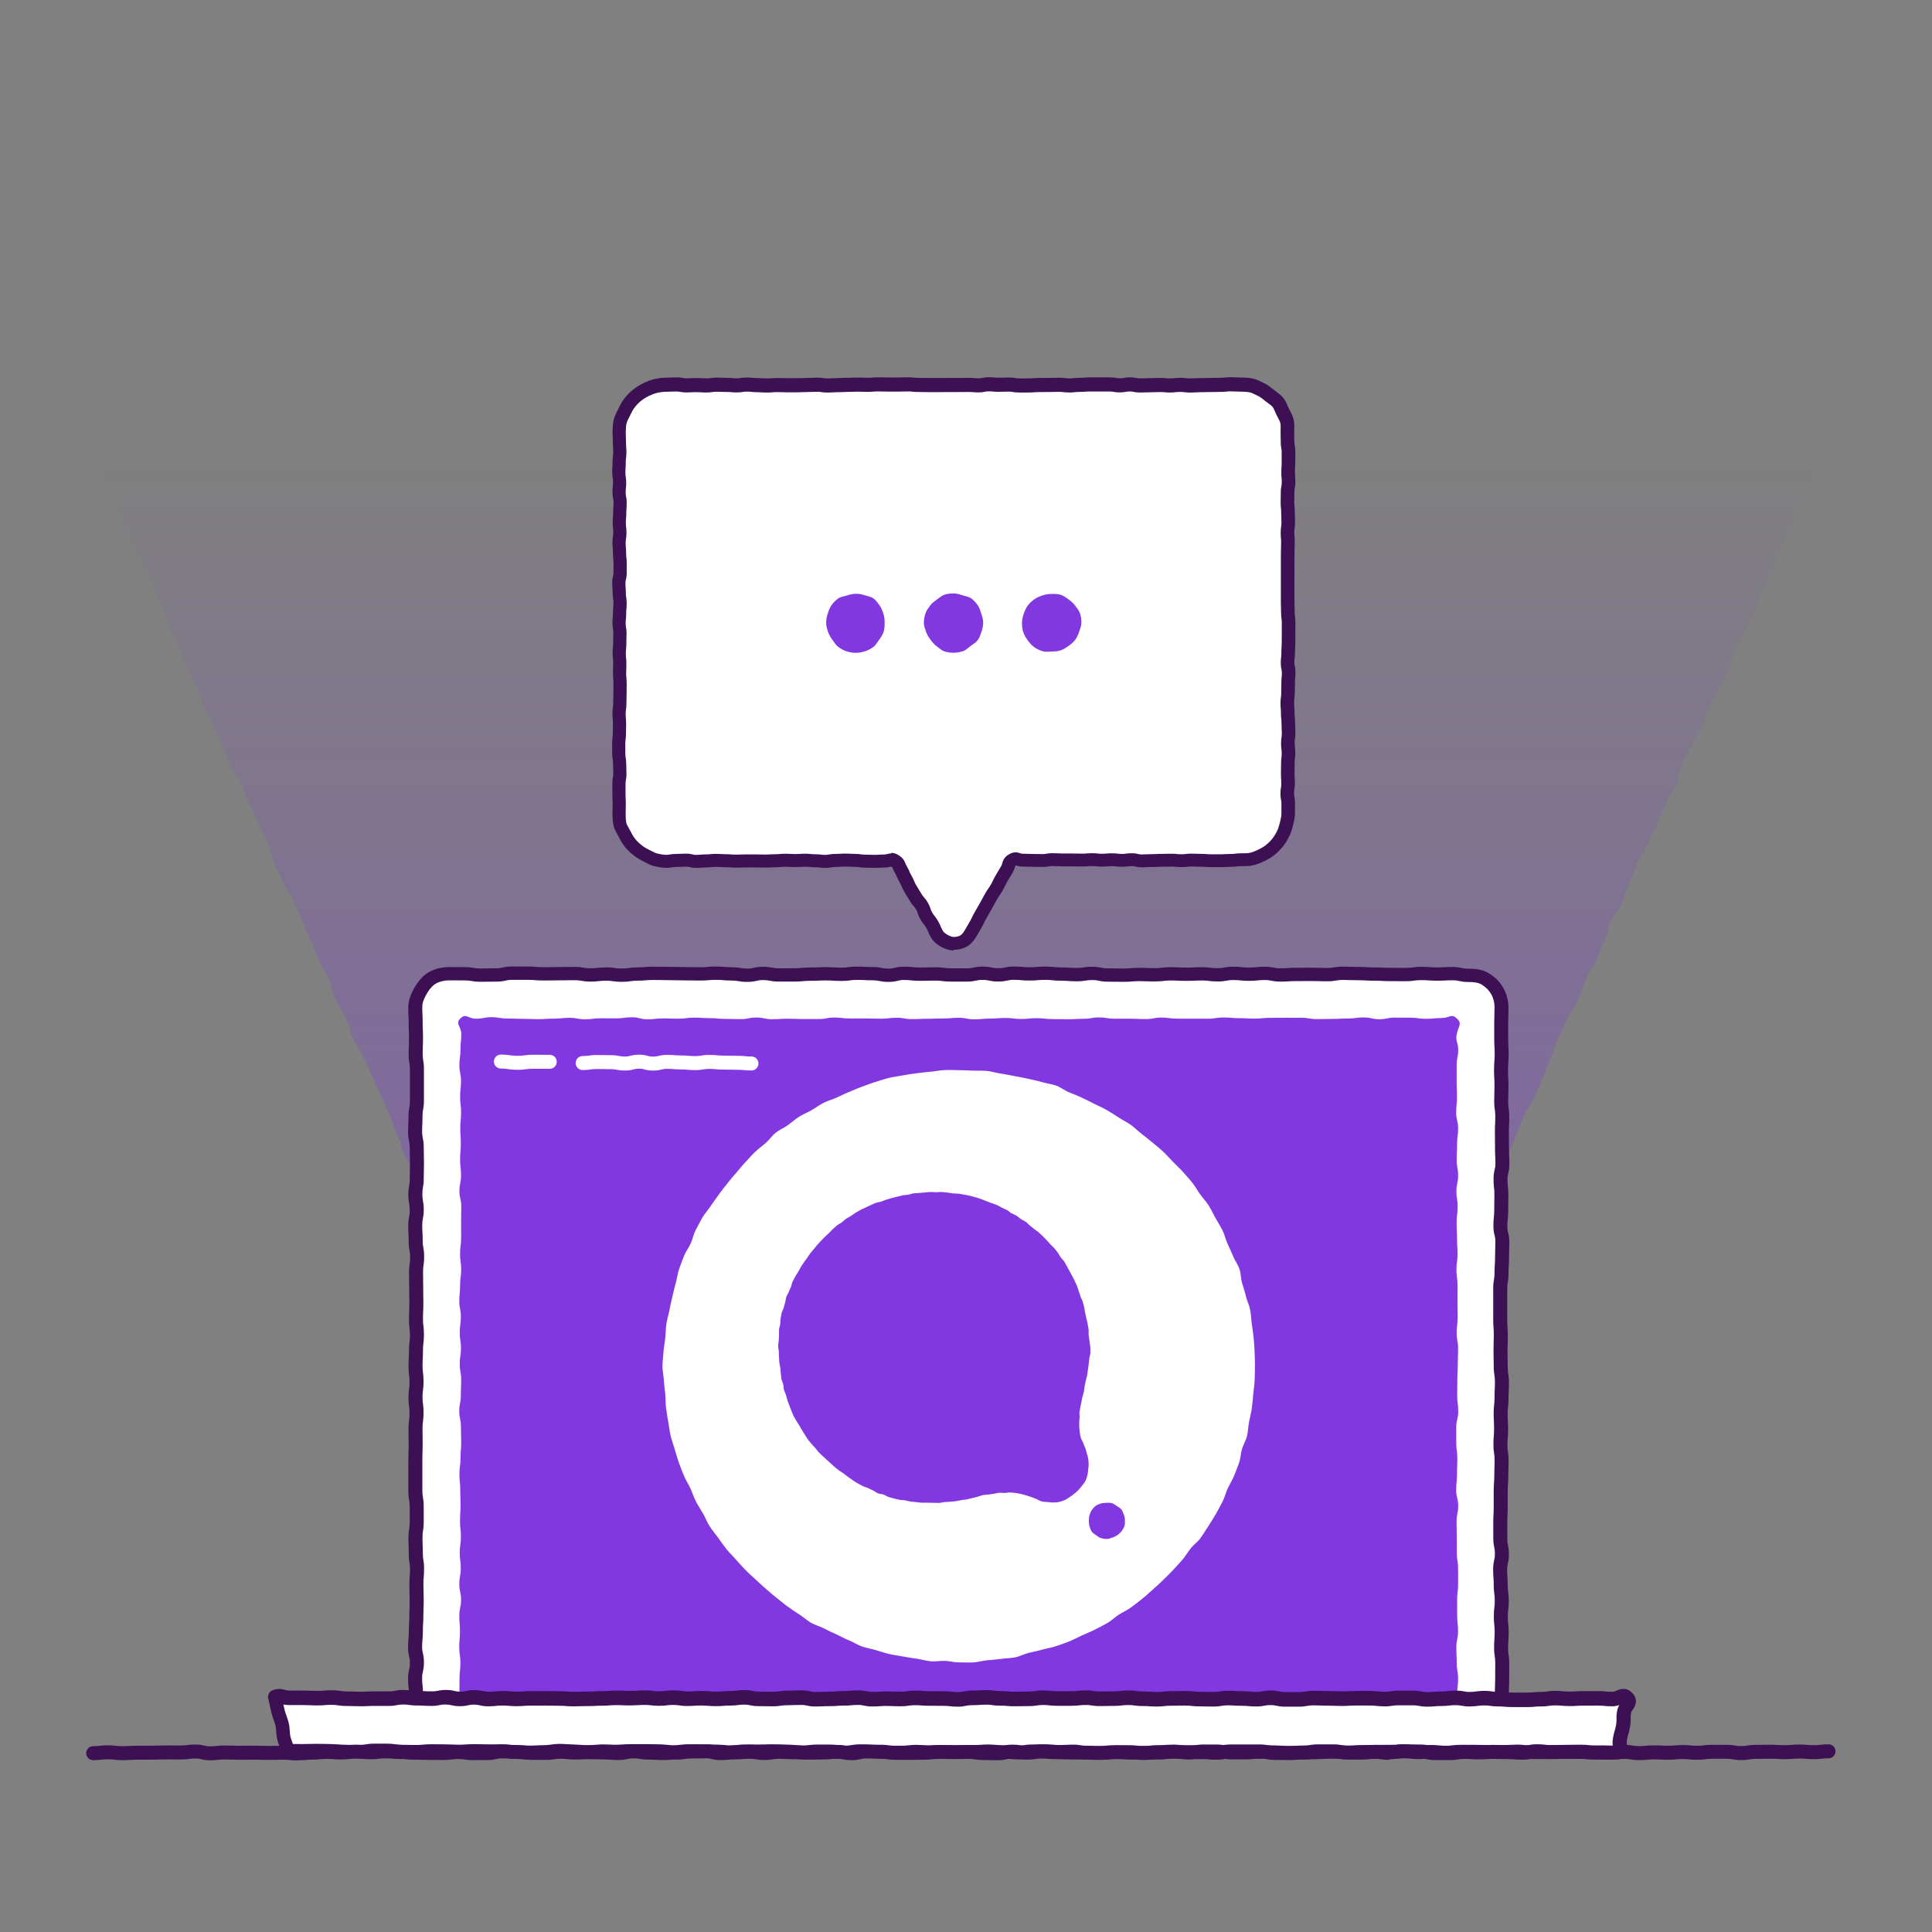 <?xml version="1.0" encoding="UTF-8"?><svg id="uuid-bc6fb05e-6b02-4c49-ac9c-02451212bf0e" xmlns="http://www.w3.org/2000/svg" xmlns:xlink="http://www.w3.org/1999/xlink" viewBox="0 0 500 500"><rect x="0" y="0" width="500" height="500" fill="#808080" stroke="none"/><defs><linearGradient id="uuid-c1715f1f-d351-4ff5-9cff-69bfd61f3d05" x1="248.24" y1="120.76" x2="248.24" y2="704.65" gradientUnits="userSpaceOnUse"><stop offset="0" stop-color="#8138e0" stop-opacity="0"/><stop offset=".99" stop-color="#8138e0"/></linearGradient></defs><path d="m320.77,451.17c2.33-1.52,1.35-2.43,2.5-4.96,1.15-2.53,1.2-2.51,2.35-5.04s.61-2.78,1.76-5.31,1.64-2.31,2.79-4.84q1.15-2.53,2.3-5.06c1.15-2.53.99-2.6,2.14-5.13s1.22-2.5,2.36-5.03c1.15-2.53,1.36-2.44,2.5-4.97s1-2.6,2.15-5.13,1.24-2.49,2.39-5.02c1.15-2.53,1.2-2.51,2.35-5.04,1.15-2.53.91-2.64,2.05-5.17,1.15-2.53.86-2.66,2.01-5.19s1.28-2.47,2.42-5.01c1.15-2.53,1.41-2.41,2.56-4.95s.72-2.73,1.87-5.26,1.2-2.51,2.34-5.04,1.71-2.28,2.86-4.81c1.15-2.53.55-2.8,1.7-5.33,1.15-2.53,1.36-2.44,2.51-4.97,1.15-2.53,1.23-2.5,2.38-5.03s1-2.6,2.15-5.13,1.09-2.56,2.24-5.09,1.16-2.53,2.31-5.06,1.29-2.47,2.44-5c1.15-2.53,1.07-2.57,2.22-5.1s1.06-2.57,2.21-5.1,1.53-2.36,2.68-4.89c1.15-2.53,1.21-2.5,2.36-5.04,1.15-2.53,1.2-2.51,2.35-5.04s.97-2.61,2.12-5.15c1.15-2.53.93-2.63,2.08-5.16,1.15-2.53,1.57-2.34,2.71-4.88,1.15-2.53,1.12-2.55,2.26-5.08,1.15-2.53.87-2.65,2.02-5.18s.87-2.65,2.02-5.18c1.15-2.53,1.17-2.52,2.31-5.05s1.62-2.32,2.77-4.85.85-2.67,2-5.2,1.48-2.38,2.63-4.91c1.15-2.53,1.08-2.56,2.23-5.09,1.15-2.53.62-2.77,1.77-5.3s1.67-2.3,2.82-4.83c1.15-2.53.85-2.67,2-5.2s.88-2.65,2.03-5.18,1.54-2.36,2.69-4.89c1.15-2.53,1.25-2.49,2.4-5.02,1.15-2.53.95-2.62,2.1-5.15,1.15-2.53,1.55-2.35,2.69-4.89,1.15-2.53.52-2.82,1.66-5.36,1.15-2.53,1.36-2.43,2.51-4.97,1.15-2.53,1.41-2.42,2.56-4.95,1.15-2.53.8-2.69,1.95-5.23,1.15-2.53,1.58-2.34,2.73-4.87,1.15-2.53,1.17-2.53,2.32-5.06,1.15-2.53.68-2.75,1.83-5.28,1.15-2.53,1.62-2.32,2.77-4.85,1.15-2.53.97-2.61,2.12-5.15s1.15-2.53,2.3-5.07c1.15-2.53,1.38-2.43,2.53-4.96s.7-2.74,1.85-5.27,1.02-2.59,2.17-5.13,1.11-2.55,2.26-5.08,1.53-2.36,2.68-4.9c1.15-2.53.77-2.71,1.92-5.24,1.15-2.53,1.73-2.27,2.88-4.81s1.02-2.6,2.17-5.13c1.15-2.54,1.26-2.49,2.41-5.02,1.15-2.53.96-2.62,2.11-5.16,1.15-2.54,1.07-2.57,2.22-5.11s.92-2.64,2.07-5.18c1.15-2.54,3.93-2.54,2.43-4.9-1.48-2.33-2.65-.16-5.42-.16-2.77,0-2.77-.13-5.53-.13-2.77,0-2.77-.05-5.53-.05-2.77,0-2.77.4-5.53.4-2.77,0-2.77-.1-5.53-.1-2.77,0-2.77-.31-5.53-.31-2.77,0-2.77.58-5.53.58-2.77,0-2.77-.31-5.53-.31-2.77,0-2.77-.03-5.53-.03-2.77,0-2.77-.19-5.53-.19-2.77,0-2.77-.02-5.53-.02-2.77,0-2.77.12-5.53.12s-2.77.15-5.53.15-2.77-.34-5.53-.34-2.77.07-5.53.07c-2.77,0-2.77-.04-5.53-.04-2.77,0-2.77-.09-5.53-.09s-2.77.74-5.53.74c-2.77,0-2.77.02-5.53.02s-2.77-.2-5.53-.2c-2.77,0-2.77.06-5.53.06-2.77,0-2.77-.57-5.53-.57s-2.77.5-5.53.5c-2.77,0-2.77-.22-5.53-.22-2.77,0-2.77.1-5.53.1-2.77,0-2.77-.35-5.53-.35-2.77,0-2.77.2-5.53.2-2.77,0-2.77-.12-5.53-.12s-2.77.56-5.54.56c-2.77,0-2.77-.25-5.53-.25-2.77,0-2.77-.47-5.53-.47-2.77,0-2.77.04-5.53.04-2.77,0-2.77.35-5.53.35-2.77,0-2.77-.14-5.53-.14s-2.77.12-5.54.12-2.77.02-5.53.02c-2.77,0-2.77-.33-5.53-.33-2.77,0-2.77.27-5.53.27-2.77,0-2.77-.25-5.54-.25s-2.77.52-5.53.52-2.77-.59-5.53-.59c-2.77,0-2.77.7-5.53.7-2.77,0-2.77-.04-5.54-.04s-2.77-.08-5.53-.08-2.77-.41-5.53-.41-2.77.58-5.54.58c-2.77,0-2.77-.48-5.54-.48-2.77,0-2.77-.25-5.53-.25s-2.77.39-5.54.39-2.77-.1-5.54-.1c-2.77,0-2.77-.33-5.53-.33-2.77,0-2.77.39-5.53.39s-2.77-.34-5.53-.34-2.77.12-5.53.12c-2.77,0-2.77.45-5.53.45-2.77,0-2.77-.27-5.53-.27-2.77,0-2.77-.31-5.54-.31-2.77,0-2.77.19-5.53.19-2.77,0-2.77.05-5.53.05s-2.77.34-5.53.34c-2.77,0-2.77-.34-5.54-.34s-2.77-.03-5.53-.03c-2.77,0-2.77-.2-5.53-.2-2.77,0-2.77.36-5.54.36s-2.77.06-5.53.06c-2.77,0-2.77.21-5.54.21-2.77,0-2.77-.41-5.54-.41-2.77,0-2.77.18-5.54.18-2.77,0-2.77-.36-5.54-.36-2.77,0-2.77.47-5.54.47-2.77,0-2.77-.5-5.54-.5-2.77,0-2.77.43-5.54.43s-2.77.26-5.54.26c-2.77,0-2.77-.45-5.54-.45-2.77,0-2.77.22-5.54.22-2.77,0-2.77-.51-5.54-.51-2.77,0-2.77.18-5.53.18-2.77,0-2.77-.11-5.54-.11-2.77,0-2.77.13-5.54.13s-2.77.45-5.54.45c-2.77,0-2.77-.26-5.54-.26-2.77,0-2.77-.4-5.54-.4-2.77,0-2.77.3-5.54.3s-2.77-.24-5.54-.24c-2.77,0-2.77.65-5.55.65s-3.94-2.58-5.45-.26c-1.51,2.32.98,2.49,2.11,5.02,1.13,2.53.92,2.63,2.04,5.16s1.64,2.3,2.77,4.84c1.13,2.53.61,2.76,1.74,5.29,1.13,2.53,1.44,2.39,2.56,4.92,1.13,2.53.84,2.66,1.97,5.19,1.13,2.53,1.35,2.43,2.48,4.96,1.13,2.53,1.01,2.58,2.14,5.12,1.13,2.53,1.05,2.57,2.18,5.1,1.13,2.53,1.31,2.45,2.44,4.98,1.13,2.53.92,2.62,2.05,5.16s1.58,2.33,2.71,4.86.99,2.59,2.12,5.12,1.33,2.44,2.45,4.98.54,2.79,1.67,5.33c1.13,2.53,1.26,2.47,2.39,5.01,1.13,2.53,1.06,2.56,2.18,5.1s1.21,2.49,2.34,5.03.96,2.61,2.09,5.14c1.13,2.53,1.25,2.48,2.38,5.01q1.13,2.53,2.26,5.06c1.13,2.53,1.04,2.57,2.17,5.1,1.13,2.53,1.65,2.3,2.78,4.83,1.13,2.53.89,2.64,2.01,5.17s1.23,2.49,2.36,5.02c1.13,2.53,1.33,2.44,2.46,4.98,1.13,2.53.52,2.8,1.65,5.33,1.13,2.53,1.26,2.47,2.39,5.01,1.13,2.53,1.54,2.35,2.67,4.88,1.13,2.53,1.03,2.57,2.16,5.11s1.15,2.52,2.28,5.05c1.13,2.53.94,2.61,2.07,5.15,1.13,2.53,1.5,2.37,2.63,4.9,1.13,2.53.57,2.78,1.7,5.31,1.13,2.53,1.6,2.32,2.72,4.85s.74,2.7,1.87,5.23c1.13,2.53,1.55,2.34,2.68,4.87,1.13,2.53,1.19,2.51,2.32,5.04s1.12,2.54,2.25,5.07c1.13,2.53,1.11,2.54,2.24,5.07,1.13,2.53.93,2.62,2.05,5.15,1.13,2.53.77,2.69,1.89,5.23,1.13,2.53,1.72,2.27,2.85,4.8s.6,2.77,1.73,5.3,1.47,2.38,2.6,4.91c1.13,2.53,1.28,2.47,2.41,5,1.13,2.53.63,2.76,1.76,5.29,1.13,2.53,1.67,2.29,2.8,4.82s.97,2.6,2.1,5.14c1.13,2.53,1.22,2.49,2.35,5.03,1.13,2.53.67,2.74,1.8,5.27,1.13,2.53,1.11,2.54,2.23,5.08,1.13,2.53,1.49,2.37,2.61,4.91,1.13,2.53.96,2.61,2.09,5.14s.88,2.64,2.01,5.18c1.13,2.53,1.68,2.29,2.81,4.82,1.13,2.53.7,2.73,1.83,5.26,1.13,2.53,1.31,2.45,2.44,4.99s1.23,2.49,2.36,5.02c1.13,2.53,1.29,2.46,2.42,4.99,1.13,2.53.9,2.64,2.02,5.17,1.13,2.53.79,2.68,1.92,5.22s1.56,2.34,2.69,4.87c1.13,2.53.98,2.6,2.11,5.14s.78,2.69,1.91,5.23c1.13,2.53,1.39,2.42,2.52,4.96,1.13,2.53,1.1,2.55,2.23,5.08,1.13,2.54,1.5,2.37,2.63,4.9s.53,2.8,1.66,5.34,1.57,2.34,2.7,4.88c1.13,2.54,1.05,2.57,2.18,5.11,1.13,2.54-.08,3.56,2.25,5.09,2.29,1.5,2.74-.37,5.48-.37s2.74.73,5.48.73,2.74-.28,5.48-.28,2.74-.22,5.48-.22,2.74-.14,5.48-.14,2.74.06,5.48.06,2.74-.04,5.48-.04,2.74.08,5.48.08,2.74.12,5.48.12,2.74-.17,5.48-.17,2.74.52,5.48.52,2.74-.36,5.48-.36,2.74.33,5.48.33,2.74-.07,5.48-.07,2.74.03,5.48.03,2.74-.6,5.48-.6,2.74.5,5.48.5,2.74.11,5.48.11,2.74-.19,5.48-.19,2.74.18,5.48.18,2.74-.38,5.48-.38,2.74,0,5.48,0,2.74.42,5.48.42,2.74-.28,5.48-.28,2.74.21,5.48.21,2.78-.66,5.49-.2,3.17,1.48,5.47-.02Z" fill="url(#uuid-c1715f1f-d351-4ff5-9cff-69bfd61f3d05)"/><g><g><path d="m379.98,252.41c-2.03,0-2.03-.43-4.06-.43-2.03,0-2.03.11-4.06.11s-2.03-.15-4.06-.15c-2.03,0-2.03.28-4.06.28s-2.03-.02-4.06-.02-2.03-.12-4.06-.12c-2.03,0-2.03-.12-4.06-.12s-2.03-.08-4.06-.08-2.03.35-4.06.35-2.03-.07-4.06-.07c-2.03,0-2.03.03-4.06.03s-2.03.13-4.06.13-2.03-.4-4.06-.4c-2.03,0-2.03.22-4.06.22-2.03,0-2.03-.22-4.06-.22-2.03,0-2.03.37-4.06.37-2.03,0-2.03-.25-4.06-.25-2.03,0-2.03.09-4.06.09-2.03,0-2.03-.1-4.06-.1s-2.03.26-4.05.26-2.03-.07-4.05-.07c-2.03,0-2.03.18-4.05.18s-2.03-.04-4.05-.04c-2.03,0-2.03-.43-4.05-.43-2.03,0-2.03.32-4.06.32s-2.03-.15-4.06-.15-2.03-.23-4.06-.23c-2.03,0-2.03.18-4.05.18s-2.03-.19-4.05-.19c-2.03,0-2.03.44-4.06.44-2.03,0-2.03-.42-4.06-.42s-2.03.44-4.06.44c-2.03,0-2.03,0-4.06,0-2.03,0-2.03-.26-4.06-.26-2.03,0-2.03.06-4.06.06s-2.03-.21-4.06-.21-2.03.5-4.06.5-2.03-.4-4.06-.4c-2.03,0-2.03-.11-4.06-.11s-2.03.27-4.06.27-2.03-.13-4.06-.13c-2.03,0-2.03.1-4.06.1-2.03,0-2.03.19-4.06.19s-2.03.01-4.06.01-2.03-.38-4.06-.38c-2.03,0-2.03.47-4.06.47s-2.03-.35-4.06-.35c-2.03,0-2.03-.18-4.06-.18s-2.03.18-4.06.18c-2.03,0-2.03-.04-4.06-.04s-2.03-.06-4.06-.06-2.03-.05-4.06-.05c-2.03,0-2.03.18-4.06.18-2.03,0-2.03.3-4.06.3-2.03,0-2.03-.29-4.06-.29s-2.03.23-4.06.23-2.03-.36-4.06-.36-2.03.04-4.06.04c-2.03,0-2.03.04-4.06.04s-2.03-.17-4.06-.17q-2.03,0-4.06,0c-2.03,0-2.03.47-4.06.47s-2.03.04-4.06.04c-2.03,0-2.03-.35-4.07-.35-2.03,0-2.03-.03-4.07-.03-1.56,0-3.11.37-4.37,1.1s-2.27,2-3.02,3.3c-.73,1.26-1.39,2.7-1.39,4.26,0,2.02.1,2.02.1,4.03s.09,2.02.09,4.03c0,2.02-.09,2.02-.09,4.04,0,2.02.34,2.02.34,4.04s.02,2.02.02,4.04-.02,2.02-.02,4.04c0,2.02-.37,2.02-.37,4.04,0,2.02-.1,2.02-.1,4.04s.42,2.02.42,4.04c0,2.02.06,2.02.06,4.04s-.05,2.02-.05,4.04-.36,2.02-.36,4.04c0,2.02.36,2.02.36,4.04,0,2.02-.39,2.02-.39,4.04s.12,2.02.12,4.04.37,2.02.37,4.04-.28,2.02-.28,4.04.04,2.02.04,4.04c0,2.02.04,2.02.04,4.04,0,2.02-.1,2.02-.1,4.04,0,2.02.25,2.02.25,4.04s-.26,2.02-.26,4.04c0,2.02-.11,2.02-.11,4.04,0,2.02.26,2.02.26,4.04,0,2.02-.27,2.02-.27,4.04s.27,2.02.27,4.04-.26,2.02-.26,4.04.03,2.02.03,4.04-.08,2.02-.08,4.04c0,2.02.02,2.02.02,4.04s.01,2.02.01,4.04c0,2.02.34,2.02.34,4.04,0,2.02,0,2.02,0,4.04s-.33,2.02-.33,4.04.09,2.02.09,4.04c0,2.02.32,2.02.32,4.04s-.16,2.02-.16,4.04c0,2.02.08,2.02.08,4.04,0,2.02-.09,2.02-.09,4.04s-.13,2.02-.13,4.04-.19,2.02-.19,4.04.46,2.02.46,4.04-.47,2.02-.47,4.05c0,2.03.22,2.03.22,4.05,0,2.03-1.31,2.52.13,3.95,1.44,1.44,1.93.36,3.97.36s2.03-.45,4.07-.45,2.03.18,4.07.18,2.03.27,4.07.27,2.03-.07,4.07-.07,2.04-.22,4.07-.22,2.03.26,4.07.26,2.03,0,4.07,0,2.03-.13,4.07-.13,2.03.02,4.07.02,2.03-.26,4.07-.26,2.04.37,4.07.37,2.04-.28,4.07-.28,2.03-.03,4.07-.03,2.03-.11,4.07-.11,2.03.32,4.07.32,2.04-.1,4.07-.1,2.04-.27,4.07-.27,2.03.32,4.07.32,2.03-.26,4.07-.26,2.03.34,4.07.34,2.04.07,4.07.07,2.03-.07,4.07-.07,2.03.02,4.07.02,2.03.02,4.07.02,2.03-.25,4.06-.25,2.03-.21,4.07-.21,2.03.5,4.07.5,2.03-.51,4.07-.51,2.04,0,4.07,0,2.03.11,4.07.11,2.03.04,4.07.04,2.03-.13,4.07-.13,2.03.31,4.07.31,2.04-.19,4.07-.19,2.04.36,4.07.36,2.03-.13,4.07-.13,2.03-.02,4.07-.02,2.03.03,4.07.03,2.04-.11,4.07-.11,2.03.21,4.07.21,2.03-.36,4.07-.36,2.04.05,4.07.05,2.04.33,4.07.33,2.04,0,4.07,0,2.04-.51,4.07-.51,2.04.27,4.07.27,2.04-.13,4.07-.13,2.04.08,4.07.08,2.04-.01,4.07-.01,2.04-.06,4.07-.06,2.04.32,4.07.32,2.04-.48,4.07-.48,2.04.54,4.07.54,2.04-.19,4.07-.19,2.03.1,4.07.1,2.04-.06,4.07-.06,2.04-.36,4.07-.36,2.04.25,4.07.25,2.04,0,4.07,0,2.04.18,4.07.18,2.04-.09,4.08-.09,2.04-.05,4.08-.05,2.04-.02,4.08-.02,2.04.06,4.07.06,2.04.05,4.07.05,2.04-.2,4.08-.2,2.04.05,4.08.05,2.5,1.33,3.95-.11c1.43-1.42.26-1.89.26-3.9,0-2.02.09-2.02.09-4.03s.03-2.02.03-4.04-.3-2.02-.3-4.04.16-2.02.16-4.04c0-2.02-.21-2.02-.21-4.04,0-2.02.25-2.02.25-4.04,0-2.02-.27-2.02-.27-4.04,0-2.02-.15-2.02-.15-4.04s.46-2.02.46-4.04-.41-2.02-.41-4.04c0-2.02-.02-2.02-.02-4.04s.11-2.02.11-4.04c0-2.02-.01-2.02-.01-4.04s.15-2.02.15-4.04.08-2.02.08-4.04c0-2.02-.3-2.02-.3-4.04s.17-2.02.17-4.04c0-2.02-.11-2.02-.11-4.04,0-2.02.23-2.02.23-4.04s.1-2.02.1-4.04-.31-2.02-.31-4.04c0-2.02-.05-2.02-.05-4.04,0-2.02.07-2.02.07-4.04,0-2.02-.14-2.02-.14-4.04,0-2.02-.01-2.02-.01-4.04s0-2.02,0-4.04.34-2.02.34-4.04.12-2.02.12-4.04c0-2.02.07-2.02.07-4.04s-.51-2.02-.51-4.04.22-2.02.22-4.04c0-2.02.04-2.02.04-4.04s-.22-2.02-.22-4.04c0-2.02.48-2.02.48-4.04s-.1-2.02-.1-4.04-.03-2.02-.03-4.04.1-2.02.1-4.04c0-2.02-.28-2.02-.28-4.04s.07-2.02.07-4.04c0-2.02-.12-2.02-.12-4.04,0-2.02.17-2.02.17-4.04s-.12-2.02-.12-4.05q0-2.03,0-4.05c0-2.03.08-2.03.08-4.05,0-1.56-.43-3.04-1.15-4.3s-1.87-2.36-3.16-3.11c-1.26-.73-2.72-.87-4.28-.87Z" fill="#fff"/><path d="m109.2,444.99c-.78,0-1.7-.26-2.71-1.27-1.7-1.69-1.2-3.17-.9-4.05.13-.39.24-.72.24-1.18,0-.92-.04-1.34-.1-1.83-.06-.52-.12-1.11-.12-2.22,0-1.22.16-1.89.28-2.43.11-.45.19-.81.19-1.61s-.08-1.17-.19-1.62c-.12-.54-.28-1.21-.28-2.42,0-1.1.05-1.65.1-2.19.04-.48.09-.93.09-1.85,0-1.07.04-1.61.07-2.14.03-.48.06-.95.06-1.9,0-1.05.02-1.58.05-2.1.02-.48.04-.97.04-1.94s-.02-1.46-.04-1.95c-.02-.52-.04-1.05-.04-2.09s.04-1.63.09-2.17c.04-.48.08-.94.08-1.88,0-.87-.06-1.27-.14-1.73-.09-.54-.18-1.15-.18-2.31,0-.97-.02-1.46-.04-1.94-.02-.52-.05-1.05-.05-2.1,0-1.16.1-1.77.19-2.31.07-.46.14-.87.14-1.73v-4.04c0-.86-.07-1.25-.15-1.71-.09-.54-.2-1.16-.2-2.32,0-1.01,0-1.51,0-2.01,0-.51,0-1.02,0-2.03s0-1.51,0-2.01c0-.51,0-1.02,0-2.04s.02-1.57.04-2.09c.02-.49.04-.97.04-1.95s0-1.49-.02-1.99c0-.51-.02-1.03-.02-2.05,0-1.13.08-1.73.15-2.25.06-.48.12-.89.12-1.79s-.06-1.3-.12-1.78c-.07-.53-.15-1.13-.15-2.26s.08-1.73.15-2.26c.06-.48.12-.89.12-1.78s-.05-1.31-.12-1.79c-.07-.53-.14-1.12-.14-2.25,0-1.06.03-1.59.06-2.12.03-.48.05-.96.05-1.92,0-1.12.08-1.72.14-2.25.06-.48.11-.9.11-1.79s-.05-1.32-.11-1.8c-.06-.52-.14-1.12-.14-2.24,0-1.05.03-1.58.05-2.11.02-.48.05-.97.05-1.93s0-1.49-.02-1.98c-.01-.51-.02-1.03-.02-2.06s-.01-1.49-.02-1.98c-.01-.51-.02-1.03-.02-2.06,0-1.14.08-1.74.16-2.27.07-.48.12-.89.12-1.77s-.07-1.22-.16-1.7c-.1-.55-.21-1.17-.21-2.35,0-.96-.03-1.43-.06-1.91-.03-.53-.06-1.06-.06-2.13,0-1.18.12-1.81.23-2.36.09-.47.16-.84.16-1.67s-.07-1.24-.15-1.7c-.1-.55-.21-1.17-.21-2.34s.11-1.79.21-2.34c.08-.46.15-.85.15-1.7,0-1.03.01-1.55.03-2.07.01-.49.03-.99.03-1.98s-.01-1.47-.03-1.96c-.02-.52-.03-1.04-.03-2.07,0-.82-.08-1.19-.17-1.65-.12-.56-.25-1.19-.25-2.38,0-1.06.03-1.58.05-2.11.02-.48.05-.96.05-1.93,0-1.17.11-1.8.21-2.35.09-.47.16-.85.16-1.69,0-1.02,0-1.53,0-2.03,0-.5,0-1,0-2.01s0-1.5,0-2c0-.51,0-1.02,0-2.04,0-.86-.07-1.26-.14-1.72-.09-.54-.19-1.16-.19-2.32,0-1.05.02-1.57.05-2.1.02-.48.04-.97.04-1.94s-.02-1.45-.04-1.93c-.02-.52-.05-1.05-.05-2.1,0-.97-.02-1.45-.05-1.93-.03-.53-.05-1.05-.05-2.1,0-2.11.93-3.96,1.63-5.17,1.07-1.85,2.27-3.15,3.68-3.96,1.5-.87,3.37-1.34,5.27-1.34,1.03,0,1.55,0,2.06.01.5,0,1,.01,2.01.01,1.17,0,1.79.11,2.34.2.46.08.87.15,1.73.15,1,0,1.49-.01,1.99-.02.52-.01,1.04-.02,2.07-.02.81,0,1.17-.08,1.62-.19.54-.13,1.22-.28,2.44-.28h4.06c1.09,0,1.65.05,2.19.1.48.04.94.08,1.88.08,1,0,1.49-.01,1.99-.02.52-.01,1.04-.02,2.07-.02s1.49-.01,1.99-.02c.52-.01,1.04-.02,2.07-.02,1.17,0,1.8.11,2.34.21.46.08.86.15,1.72.15.91,0,1.34-.05,1.83-.1.52-.06,1.12-.13,2.23-.13s1.75.09,2.29.16c.48.07.89.13,1.78.13s1.29-.06,1.77-.13c.54-.08,1.15-.17,2.29-.17.93,0,1.39-.04,1.87-.08.54-.05,1.1-.1,2.19-.1,1.04,0,1.55.01,2.07.03.5.01.99.02,1.98.02,1.04,0,1.57.02,2.09.03.49.02.99.03,1.97.03s1.55,0,2.07.02c.5,0,1,.02,1.99.02.94,0,1.39-.04,1.87-.08.54-.05,1.09-.1,2.19-.1s1.65.05,2.19.1c.48.04.94.08,1.87.08,1.17,0,1.79.1,2.33.2.46.08.87.15,1.73.15.81,0,1.17-.08,1.62-.19.54-.12,1.21-.28,2.43-.28s1.81.12,2.36.22c.48.09.85.16,1.7.16,1.01,0,1.51,0,2.02,0,.51,0,1.02,0,2.04,0,.93,0,1.38-.04,1.86-.09.54-.05,1.1-.1,2.2-.1.97,0,1.45-.02,1.94-.05.53-.03,1.06-.05,2.12-.05s1.62.04,2.15.07c.48.03.96.06,1.91.06.9,0,1.31-.06,1.79-.12.53-.07,1.13-.15,2.27-.15,1.06,0,1.59.03,2.12.06.48.03.97.05,1.93.05,1.19,0,1.82.13,2.38.24.47.09.84.17,1.67.17s1.15-.09,1.6-.2c.55-.13,1.23-.3,2.46-.3,1.11,0,1.7.06,2.22.12.49.05.92.1,1.84.1.99,0,1.48-.02,1.97-.03.52-.02,1.04-.03,2.09-.03,1.13,0,1.73.08,2.26.15.48.06.9.12,1.79.12h4.06c.82,0,1.18-.09,1.65-.19.56-.12,1.2-.26,2.41-.26s1.84.13,2.4.25c.46.1.83.17,1.66.17s1.19-.08,1.65-.18c.56-.12,1.2-.26,2.41-.26,1.1,0,1.65.05,2.19.1.48.04.93.09,1.86.09s1.38-.04,1.86-.08c.54-.05,1.1-.1,2.19-.1s1.71.07,2.23.12c.49.06.91.1,1.83.1,1.08,0,1.63.04,2.16.08.49.03.95.07,1.9.07.87,0,1.28-.06,1.75-.14.54-.09,1.16-.18,2.31-.18s1.84.13,2.4.25c.46.1.83.17,1.66.17,1.03,0,1.54,0,2.06.02.5,0,1,.02,1.99.02.93,0,1.39-.04,1.87-.08.54-.05,1.09-.1,2.19-.1s1.57.02,2.09.04c.49.02.98.04,1.96.04.9,0,1.32-.05,1.8-.11.53-.07,1.13-.14,2.25-.14,1.06,0,1.59.03,2.12.05.49.02.97.05,1.94.05s1.46-.02,1.95-.05c.53-.02,1.06-.05,2.11-.05,1.12,0,1.72.07,2.25.14.49.06.91.11,1.81.11.85,0,1.25-.07,1.71-.16.55-.1,1.17-.21,2.35-.21,1.11,0,1.7.06,2.22.12.49.05.92.1,1.83.1s1.34-.05,1.83-.1c.52-.06,1.11-.12,2.23-.12,1.19,0,1.82.13,2.38.24.47.09.84.17,1.68.17.96,0,1.44-.03,1.91-.06.53-.03,1.07-.07,2.14-.07,1,0,1.5,0,2-.01.51,0,1.03-.01,2.05-.01s1.57.02,2.09.04c.49.02.98.03,1.96.03.86,0,1.26-.07,1.72-.15.55-.09,1.17-.2,2.33-.2,1.05,0,1.57.02,2.1.04.49.02.98.04,1.96.04,1.07,0,1.6.03,2.13.06.48.03.96.06,1.92.06,1.07,0,1.6.03,2.13.06.48.03.96.05,1.92.05,1.02,0,1.54,0,2.05.01.5,0,1,.01,2.01.01.89,0,1.3-.06,1.78-.12.53-.07,1.14-.16,2.27-.16s1.63.04,2.17.08c.49.04.95.07,1.89.07s1.45-.03,1.93-.05c.53-.03,1.06-.06,2.13-.06,1.21,0,1.84.14,2.41.26.46.1.83.18,1.65.18,1.62,0,3.49.13,5.18,1.11,1.62.94,2.94,2.24,3.82,3.77.91,1.58,1.4,3.38,1.4,5.2,0,1.05-.02,1.57-.04,2.1-.02.49-.04.98-.04,1.95v4.05c0,.96.03,1.44.06,1.92.03.53.06,1.06.06,2.13s-.05,1.64-.09,2.18c-.04.48-.08.93-.08,1.87s.03,1.44.06,1.92c.03.53.06,1.06.06,2.13s-.02,1.57-.04,2.09c-.02.49-.04.98-.04,1.96,0,.89.06,1.3.12,1.77.08.53.16,1.14.16,2.27,0,1.05-.03,1.58-.05,2.11-.02.48-.05.97-.05,1.94s0,1.5.01,1.99c0,.51.02,1.02.02,2.05,0,.97.02,1.45.05,1.93.03.53.05,1.05.05,2.11,0,1.22-.16,1.9-.29,2.44-.11.45-.19.8-.19,1.6,0,.91.04,1.34.1,1.83.06.52.12,1.11.12,2.21,0,1.03,0,1.54-.02,2.05,0,.5-.02.99-.02,1.99,0,1.11-.06,1.7-.12,2.22-.05.49-.1.91-.1,1.82,0,.78.08,1.12.2,1.58.14.55.31,1.23.31,2.47,0,1.04-.02,1.56-.04,2.09-.02.49-.04.98-.04,1.96,0,1.07-.03,1.6-.07,2.13-.03.48-.06.95-.06,1.91,0,1.16-.1,1.78-.19,2.32-.08.46-.14.86-.14,1.72v4.04c0,1.01,0,1.51,0,2.01,0,.51,0,1.02,0,2.03,0,.95.03,1.41.07,1.89.04.53.08,1.08.08,2.15s-.02,1.56-.04,2.09c-.02.49-.04.98-.04,1.95s.01,1.48.03,1.97c.01.52.03,1.03.03,2.07,0,.87.06,1.28.13,1.74.08.54.18,1.15.18,2.3,0,1.06-.03,1.58-.05,2.11-.02.48-.05.96-.05,1.93,0,1.11-.07,1.71-.13,2.23-.06.49-.1.91-.1,1.81,0,.96.03,1.44.05,1.92.03.53.06,1.06.06,2.12s-.04,1.63-.09,2.17c-.04.48-.08.94-.08,1.87,0,.88.06,1.28.13,1.76.08.53.17,1.14.17,2.28,0,1.05-.02,1.57-.04,2.1-.02.49-.04.97-.04,1.94,0,1.07-.04,1.62-.08,2.15-.04.49-.07.95-.07,1.89,0,1,0,1.5,0,2.01,0,.51,0,1.02,0,2.03s-.03,1.59-.06,2.12c-.03.48-.05.96-.05,1.92s0,1.5.01,2c0,.51,0,1.02,0,2.04,0,.83.07,1.2.17,1.66.11.56.24,1.19.24,2.38s-.14,1.85-.27,2.42c-.1.45-.18.81-.18,1.62,0,.94.04,1.4.07,1.88.04.53.08,1.08.08,2.16,0,.89.06,1.3.12,1.78.07.53.15,1.13.15,2.26s-.07,1.72-.14,2.24c-.06.48-.11.9-.11,1.8s.04,1.34.1,1.83c.05.52.12,1.1.12,2.21s-.04,1.63-.08,2.16c-.04.48-.07.94-.07,1.88,0,.88.06,1.28.13,1.75.08.53.17,1.14.17,2.28,0,1.02,0,1.53-.01,2.04,0,.5-.01,1-.01,1.99,0,1.05-.02,1.57-.05,2.1-.02.48-.04.97-.04,1.94,0,.47.1.8.21,1.19.34,1.18.55,2.46-1.01,4-1.71,1.69-3.17,1.18-4.04.88-.4-.14-.71-.25-1.18-.25-1.04,0-1.56-.01-2.08-.02-.5-.01-1-.02-2-.02-.93,0-1.38.04-1.86.09-.52.05-1.11.11-2.22.11-1.04,0-1.56-.01-2.08-.02-.5-.01-1-.02-2-.02s-1.57-.02-2.09-.03c-.5-.01-.99-.03-1.98-.03s-1.52,0-2.02,0c-.51,0-1.03,0-2.05,0s-1.5.01-2,.02c-.52.01-1.04.02-2.08.02-.98,0-1.47.02-1.96.04-.53.02-1.06.05-2.12.05s-1.65-.05-2.19-.09c-.48-.04-.94-.08-1.88-.08h-4.07c-1.13,0-1.73-.07-2.26-.14-.49-.06-.91-.11-1.81-.11-.86,0-1.26.07-1.72.15-.55.1-1.17.21-2.35.21-.99,0-1.49.02-1.98.03-.52.02-1.05.03-2.09.03s-1.59-.03-2.13-.05c-.49-.02-.97-.05-1.94-.05s-1.39.04-1.87.09c-.54.05-1.1.1-2.21.1-1.25,0-1.94-.18-2.5-.33-.46-.12-.79-.21-1.57-.21s-1.17.08-1.62.19c-.54.13-1.22.29-2.45.29-1.16,0-1.78-.1-2.32-.18-.47-.07-.88-.14-1.75-.14-.99,0-1.49.01-1.98.03-.52.01-1.04.03-2.09.03s-1.52,0-2.02,0c-.51,0-1.02,0-2.05,0s-1.58-.02-2.11-.04c-.49-.02-.98-.04-1.97-.04s-1.42.03-1.92.06c-.53.03-1.08.07-2.15.07-1.14,0-1.74-.08-2.27-.15-.48-.06-.9-.12-1.8-.12-.8,0-1.15.09-1.6.2-.55.14-1.23.31-2.47.31h-4.07c-1.17,0-1.78-.11-2.33-.2-.47-.08-.87-.14-1.74-.14-1.04,0-1.56-.01-2.08-.03-.5-.01-1-.02-1.99-.02-.86,0-1.26.07-1.72.15-.55.1-1.17.2-2.35.2-1.11,0-1.7-.06-2.22-.12-.5-.05-.92-.1-1.85-.1-.97,0-1.46.03-1.94.05-.53.03-1.07.06-2.13.06s-1.54,0-2.06-.01c-.5,0-1-.01-2.01-.01s-1.51,0-2.02,0c-.51,0-1.02,0-2.05,0-.96,0-1.44.03-1.92.06-.53.03-1.07.07-2.15.07-1.17,0-1.8-.11-2.35-.21-.46-.08-.86-.15-1.72-.15-.93,0-1.39.04-1.87.09-.54.05-1.1.1-2.2.1s-1.77-.09-2.3-.17c-.47-.07-.88-.13-1.76-.13-.96,0-1.44.03-1.92.06-.53.03-1.07.07-2.15.07s-1.55-.01-2.07-.02c-.5,0-1-.02-2-.02-1.06,0-1.6-.03-2.13-.06-.48-.03-.97-.05-1.94-.05h-4.07c-.79,0-1.13.08-1.6.2-.55.14-1.23.31-2.47.31s-1.92-.17-2.46-.3c-.45-.11-.8-.2-1.6-.2-.92,0-1.35.04-1.84.1-.52.05-1.11.12-2.22.12-.91,0-1.33.05-1.82.11-.53.06-1.12.14-2.25.14-1.02,0-1.54,0-2.05,0-.5,0-1.01,0-2.02,0s-1.54,0-2.05-.01c-.5,0-1.01-.01-2.01-.01s-1.48.02-1.97.03c-.52.02-1.05.04-2.1.04s-1.57-.02-2.09-.03c-.49-.02-.99-.03-1.98-.03-1.17,0-1.78-.1-2.33-.19-.47-.08-.87-.14-1.74-.14s-1.32.05-1.81.11c-.53.07-1.13.14-2.26.14s-1.77-.1-2.31-.18c-.47-.07-.88-.14-1.76-.14s-1.31.06-1.8.12c-.53.07-1.14.15-2.27.15-.97,0-1.46.02-1.95.05-.53.02-1.06.05-2.12.05-1.16,0-1.78-.1-2.32-.18-.47-.07-.88-.14-1.75-.14-.97,0-1.45.03-1.94.05-.53.03-1.07.06-2.13.06-1.01,0-1.51,0-2.01.01-.51,0-1.03.01-2.06.01-.9,0-1.31.06-1.79.12-.53.07-1.14.15-2.28.15s-1.81-.11-2.36-.22c-.48-.09-.86-.16-1.71-.16-.9,0-1.32.05-1.8.12-.53.07-1.13.15-2.26.15-1.02,0-1.54,0-2.05,0-.5,0-1.01,0-2.02,0-.96,0-1.42.03-1.92.06-.53.04-1.08.07-2.15.07h-4.07c-1.13,0-1.73-.07-2.26-.14-.48-.06-.9-.12-1.8-.12s-1.35.05-1.84.1c-.52.06-1.12.12-2.23.12-.99,0-1.48.02-1.97.04-.53.02-1.05.04-2.1.04-1.14,0-1.74-.08-2.27-.15-.48-.06-.9-.12-1.79-.12-1.1,0-1.66-.05-2.2-.1-.48-.04-.94-.08-1.87-.08-.82,0-1.18.08-1.65.18-.57.12-1.21.27-2.42.27-.48,0-.84.09-1.23.18-.37.09-.8.2-1.3.2Zm-.26-3.95s.06.07.1.11c.11.11.19.17.24.21.1-.02.24-.05.36-.08.49-.12,1.17-.29,2.1-.29.82,0,1.18-.08,1.65-.18.57-.12,1.21-.27,2.42-.27,1.1,0,1.66.05,2.2.1.48.04.94.08,1.87.08,1.14,0,1.74.08,2.27.15.48.06.9.12,1.79.12.98,0,1.48-.02,1.97-.04.53-.02,1.05-.04,2.1-.04.92,0,1.35-.05,1.84-.1.52-.06,1.12-.12,2.23-.12s1.73.08,2.26.14c.48.06.9.12,1.81.12h4.07c.96,0,1.42-.04,1.92-.07.53-.04,1.08-.07,2.15-.07s1.54,0,2.05,0c.5,0,1.01,0,2.02,0,.9,0,1.32-.05,1.8-.12.53-.07,1.13-.15,2.27-.15s1.81.11,2.36.22c.48.09.86.16,1.71.16.9,0,1.31-.06,1.79-.12.53-.07,1.14-.15,2.28-.15,1.01,0,1.51,0,2.01-.01.51,0,1.03-.01,2.06-.01.97,0,1.46-.03,1.94-.05.53-.03,1.07-.06,2.13-.06,1.16,0,1.77.1,2.32.18.47.07.88.14,1.75.14.97,0,1.46-.02,1.95-.05.53-.02,1.06-.05,2.12-.05.9,0,1.31-.06,1.8-.12.53-.07,1.14-.15,2.27-.15s1.77.1,2.31.18c.47.07.88.14,1.76.14s1.32-.05,1.81-.11c.53-.07,1.13-.14,2.26-.14s1.78.1,2.33.19c.47.08.87.14,1.74.14,1.05,0,1.57.02,2.09.03.49.02.99.03,1.98.03s1.48-.02,1.97-.03c.52-.02,1.05-.04,2.1-.04s1.54,0,2.05.01c.5,0,1.01.01,2.01.01s1.54,0,2.05,0c.5,0,1.01,0,2.02,0,.91,0,1.33-.05,1.82-.11.53-.06,1.12-.14,2.25-.14.92,0,1.35-.04,1.84-.1.52-.05,1.11-.12,2.22-.12,1.24,0,1.92.17,2.46.3.45.11.8.2,1.6.2s1.13-.08,1.6-.2c.55-.14,1.23-.31,2.47-.31h4.07c1.06,0,1.6.03,2.13.06.48.03.97.05,1.94.05,1.04,0,1.55.01,2.07.02.5,0,1,.02,2,.02s1.44-.03,1.92-.06c.53-.03,1.07-.07,2.15-.07,1.15,0,1.77.09,2.3.17.47.07.88.13,1.76.13.94,0,1.39-.04,1.87-.09.54-.05,1.1-.1,2.2-.1,1.17,0,1.8.11,2.35.21.46.08.86.15,1.72.15.96,0,1.44-.03,1.92-.06.53-.03,1.07-.07,2.15-.07,1.01,0,1.51,0,2.02,0,.51,0,1.02,0,2.05,0s1.54,0,2.06.01c.5,0,1,.01,2.01.01s1.46-.03,1.94-.05c.53-.03,1.07-.06,2.13-.06s1.7.06,2.22.12c.5.05.92.1,1.84.1.86,0,1.26-.07,1.72-.15.55-.1,1.17-.2,2.34-.2,1.04,0,1.56.01,2.08.03.5.01,1,.02,1.99.02,1.17,0,1.78.1,2.33.19.47.08.87.14,1.74.14h4.07c.8,0,1.15-.08,1.6-.19.55-.14,1.23-.31,2.47-.31,1.14,0,1.74.08,2.27.15.48.06.9.12,1.8.12.96,0,1.42-.03,1.92-.06.53-.03,1.08-.07,2.16-.07s1.58.02,2.11.04c.49.02.98.04,1.97.04s1.52,0,2.03,0c.51,0,1.02,0,2.05,0s1.49-.01,1.99-.03c.52-.01,1.04-.03,2.09-.03,1.16,0,1.78.1,2.32.18.47.07.88.14,1.75.14.81,0,1.17-.08,1.62-.19.54-.13,1.22-.29,2.45-.29s1.94.18,2.5.33c.46.12.79.21,1.57.21.93,0,1.39-.04,1.87-.09.54-.05,1.1-.1,2.21-.1s1.59.03,2.12.05c.49.02.97.05,1.94.05s1.49-.02,1.98-.03c.52-.02,1.05-.03,2.09-.03.86,0,1.26-.07,1.72-.15.55-.1,1.17-.21,2.35-.21s1.73.07,2.26.14c.49.06.91.11,1.81.11h4.07c1.1,0,1.65.05,2.19.09.48.04.94.08,1.88.08s1.47-.02,1.96-.04c.53-.02,1.06-.05,2.12-.05,1,0,1.5-.01,2-.02.52-.01,1.04-.02,2.08-.02s1.52,0,2.02,0c.51,0,1.03,0,2.05,0s1.57.02,2.09.03c.5.01.99.03,1.98.03s1.56.01,2.08.02c.5.01,1,.02,2,.02.93,0,1.38-.04,1.86-.09.52-.05,1.11-.11,2.22-.11,1.04,0,1.56.01,2.08.02.5.01,1,.02,2,.02,1.07,0,1.85.27,2.36.44.07.03.14.05.21.07.03-.03.07-.06.11-.11.07-.07.12-.12.15-.16-.02-.08-.05-.17-.08-.26-.14-.48-.35-1.21-.35-2.2,0-1.05.02-1.57.05-2.1.02-.48.04-.97.04-1.94,0-1.02,0-1.53.01-2.04,0-.5.01-1,.01-1.99,0-.88-.06-1.28-.13-1.76-.08-.53-.17-1.14-.17-2.28,0-1.08.04-1.63.08-2.16.04-.48.07-.94.07-1.88s-.04-1.34-.1-1.83c-.05-.52-.12-1.1-.12-2.21s.07-1.72.14-2.24c.06-.48.11-.9.11-1.8s-.06-1.3-.12-1.78c-.07-.53-.15-1.13-.15-2.26,0-.94-.04-1.4-.07-1.88-.04-.53-.08-1.08-.08-2.16,0-1.21.14-1.85.27-2.42.1-.45.18-.81.18-1.62s-.07-1.2-.17-1.66c-.11-.56-.24-1.19-.24-2.38,0-1,0-1.5-.01-2,0-.51,0-1.02,0-2.04s.03-1.59.06-2.12c.03-.48.05-.96.05-1.92s0-1.51,0-2.01c0-.51,0-1.02,0-2.03,0-1.08.04-1.62.08-2.15.04-.49.07-.94.07-1.89,0-1.05.02-1.57.04-2.1.02-.49.04-.97.04-1.95,0-.88-.06-1.28-.13-1.76-.08-.53-.17-1.14-.17-2.28s.04-1.63.09-2.17c.04-.48.08-.94.08-1.87s-.03-1.44-.05-1.92c-.03-.53-.06-1.06-.06-2.12,0-1.11.07-1.71.13-2.23.06-.49.1-.91.1-1.81,0-1.06.03-1.58.05-2.11.02-.48.05-.96.05-1.93,0-.87-.06-1.28-.13-1.74-.08-.54-.18-1.15-.18-2.3,0-.99-.01-1.48-.03-1.97-.01-.52-.03-1.03-.03-2.07s.02-1.56.04-2.09c.02-.49.04-.98.04-1.95s-.03-1.41-.07-1.89c-.04-.53-.08-1.07-.08-2.15,0-1.01,0-1.51,0-2.01,0-.51,0-1.02,0-2.03v-4.04c0-1.16.11-1.78.2-2.32.08-.46.14-.86.14-1.72,0-1.07.03-1.6.07-2.13.03-.48.06-.95.06-1.91,0-1.04.02-1.56.04-2.09.02-.49.04-.98.04-1.96,0-.78-.08-1.12-.2-1.58-.14-.55-.31-1.23-.31-2.47,0-1.11.06-1.7.12-2.22.05-.49.1-.91.1-1.82,0-1.03,0-1.54.02-2.05,0-.5.02-.99.02-1.99,0-.91-.04-1.34-.1-1.83-.06-.52-.12-1.11-.12-2.21,0-1.22.16-1.9.29-2.44.11-.45.19-.8.19-1.6,0-.97-.02-1.45-.05-1.93-.03-.53-.05-1.05-.05-2.11,0-1,0-1.5-.01-1.99,0-.51-.02-1.02-.02-2.05s.03-1.58.05-2.11c.02-.48.05-.97.05-1.94,0-.89-.06-1.3-.12-1.77-.08-.53-.16-1.14-.16-2.27,0-1.04.02-1.57.04-2.09.02-.49.04-.98.04-1.96s-.03-1.44-.06-1.92c-.03-.53-.06-1.06-.06-2.13s.05-1.64.09-2.18c.04-.48.08-.93.08-1.87s-.03-1.44-.06-1.92c-.03-.53-.06-1.06-.06-2.13v-4.05c0-1.05.02-1.57.04-2.1.02-.49.04-.98.04-1.95,0-1.19-.31-2.36-.91-3.39-.57-.99-1.44-1.84-2.5-2.46-.77-.44-1.74-.62-3.37-.62-1.21,0-1.84-.14-2.41-.26-.46-.1-.83-.18-1.65-.18-.96,0-1.45.03-1.93.05-.53.03-1.06.06-2.13.06s-1.63-.04-2.16-.08c-.49-.04-.95-.07-1.89-.07-.89,0-1.3.06-1.78.12-.53.07-1.14.16-2.27.16-1.02,0-1.54,0-2.05-.01-.5,0-1-.01-2.01-.01-1.06,0-1.6-.03-2.13-.06-.48-.03-.96-.05-1.93-.05-1.07,0-1.6-.03-2.13-.06-.48-.03-.96-.06-1.92-.06-1.05,0-1.58-.02-2.1-.04-.49-.02-.98-.04-1.96-.04-.86,0-1.26.07-1.73.15-.55.09-1.17.2-2.33.2-1.05,0-1.57-.02-2.09-.04-.49-.02-.98-.03-1.96-.03s-1.5,0-2,.01c-.51,0-1.03.01-2.05.01-.96,0-1.44.03-1.91.06-.53.03-1.07.07-2.14.07-1.19,0-1.82-.13-2.38-.24-.47-.09-.84-.17-1.68-.17-.92,0-1.34.05-1.83.1-.52.06-1.11.12-2.23.12s-1.7-.06-2.22-.12c-.49-.05-.92-.1-1.83-.1-.85,0-1.25.07-1.71.16-.55.1-1.17.21-2.35.21s-1.72-.07-2.25-.14c-.49-.06-.91-.11-1.81-.11-.97,0-1.46.02-1.95.05-.53.02-1.06.05-2.11.05s-1.58-.03-2.11-.05c-.49-.02-.97-.05-1.94-.05-.9,0-1.32.05-1.8.11-.53.07-1.12.14-2.25.14-1.05,0-1.57-.02-2.09-.04-.49-.02-.98-.04-1.96-.04s-1.39.04-1.87.08c-.54.05-1.09.1-2.19.1-1.03,0-1.54,0-2.06-.02-.5,0-1-.02-1.99-.02-1.2,0-1.84-.13-2.4-.25-.46-.1-.83-.17-1.66-.17-.87,0-1.28.06-1.75.14-.54.09-1.16.18-2.31.18-1.08,0-1.63-.04-2.16-.08-.49-.03-.95-.07-1.9-.07-1.11,0-1.71-.07-2.23-.12-.49-.06-.91-.1-1.83-.1s-1.38.04-1.86.08c-.54.05-1.09.1-2.19.1s-1.65-.05-2.19-.1c-.48-.04-.93-.09-1.86-.09-.82,0-1.19.08-1.65.18-.56.12-1.2.26-2.41.26s-1.84-.13-2.4-.25c-.46-.1-.83-.17-1.66-.17s-1.19.08-1.65.18c-.56.12-1.2.26-2.41.26h-4.06c-1.13,0-1.73-.07-2.26-.14-.48-.06-.9-.12-1.79-.12-.99,0-1.48.02-1.97.03-.52.02-1.04.03-2.09.03-1.11,0-1.7-.06-2.22-.12-.49-.05-.92-.1-1.84-.1-.8,0-1.15.09-1.6.2-.55.13-1.23.3-2.46.3s-1.82-.13-2.38-.24c-.47-.09-.84-.17-1.67-.17-1.06,0-1.59-.03-2.12-.06-.48-.03-.97-.05-1.93-.05-.9,0-1.31.06-1.79.12-.53.07-1.13.15-2.27.15-1.07,0-1.62-.04-2.15-.07-.48-.03-.96-.06-1.91-.06s-1.45.02-1.94.05c-.53.03-1.06.05-2.12.05-.93,0-1.38.04-1.86.09-.54.05-1.1.1-2.2.1-1.01,0-1.51,0-2.02,0-.51,0-1.02,0-2.04,0-1.18,0-1.81-.12-2.36-.22-.48-.09-.85-.16-1.7-.16s-1.17.08-1.62.19c-.54.12-1.21.28-2.43.28s-1.79-.1-2.33-.2c-.46-.08-.87-.15-1.73-.15-1.09,0-1.65-.05-2.19-.1-.48-.04-.94-.08-1.87-.08s-1.39.04-1.87.08c-.54.05-1.09.1-2.19.1-1.03,0-1.55,0-2.06-.02-.5,0-1-.02-2-.02s-1.57-.02-2.09-.03c-.49-.02-.99-.03-1.97-.03-1.04,0-1.55-.01-2.07-.03-.5-.01-.99-.02-1.98-.02-.93,0-1.39.04-1.87.08-.54.05-1.09.1-2.19.1-.88,0-1.29.06-1.77.13-.54.08-1.14.17-2.29.17s-1.75-.09-2.29-.16c-.48-.07-.89-.13-1.77-.13s-1.34.05-1.83.1c-.52.06-1.12.13-2.23.13-1.17,0-1.8-.11-2.35-.21-.46-.08-.86-.15-1.72-.15-1,0-1.49.01-1.99.02-.52.01-1.04.02-2.07.02s-1.49.01-1.99.02c-.52.01-1.04.02-2.07.02-1.09,0-1.65-.05-2.19-.09-.48-.04-.94-.08-1.88-.08h-4.06c-.81,0-1.17.08-1.62.18-.54.13-1.22.28-2.44.28-1,0-1.5.01-1.99.02-.52.01-1.04.02-2.07.02-1.17,0-1.79-.11-2.34-.2-.46-.08-.87-.15-1.73-.15-1.03,0-1.54,0-2.06-.01-.5,0-1-.01-2.01-.01-1.28,0-2.51.3-3.46.86-.84.48-1.61,1.35-2.36,2.64-.53.92-1.14,2.13-1.14,3.36,0,.97.02,1.45.05,1.93.03.53.05,1.05.05,2.1,0,.97.02,1.45.04,1.93.02.52.05,1.05.05,2.1s-.02,1.57-.05,2.1c-.02.48-.04.97-.04,1.94,0,.86.07,1.26.14,1.72.09.54.19,1.16.19,2.32,0,1,0,1.5,0,2,0,.51,0,1.02,0,2.04s0,1.53,0,2.03c0,.5,0,1,0,2.01,0,1.17-.11,1.8-.21,2.34-.09.47-.16.85-.16,1.69,0,1.05-.03,1.58-.05,2.11-.02.48-.05.96-.05,1.93,0,.82.08,1.19.17,1.65.12.56.25,1.19.25,2.38,0,.98.01,1.47.03,1.96.02.52.03,1.04.03,2.07s-.01,1.55-.03,2.07c-.01.49-.03.99-.03,1.98,0,1.17-.11,1.79-.21,2.34-.08.46-.15.85-.15,1.7s.07,1.24.15,1.7c.1.55.21,1.17.21,2.34s-.12,1.81-.23,2.37c-.09.47-.16.84-.16,1.67,0,.95.03,1.43.06,1.91.03.53.06,1.06.06,2.13,0,.85.07,1.22.16,1.7.1.55.21,1.17.21,2.35s-.08,1.74-.16,2.27c-.07.48-.12.89-.12,1.77,0,.99.01,1.49.02,1.98.01.51.02,1.03.02,2.06s0,1.49.02,1.98c.01.51.02,1.03.02,2.06s-.03,1.58-.05,2.11c-.02.48-.05.97-.05,1.93,0,.9.05,1.32.11,1.8.06.52.14,1.12.14,2.24s-.08,1.72-.14,2.25c-.06.48-.11.9-.11,1.79,0,1.06-.03,1.59-.06,2.12-.03.48-.05.96-.05,1.92,0,.89.05,1.31.12,1.79.07.53.14,1.12.14,2.25s-.08,1.73-.15,2.26c-.06.48-.12.89-.12,1.78s.06,1.3.12,1.78c.07.53.15,1.13.15,2.26s-.08,1.73-.15,2.25c-.06.48-.12.89-.12,1.79,0,1,0,1.49.02,1.99,0,.51.02,1.03.02,2.05s-.02,1.57-.04,2.09c-.02.49-.04.97-.04,1.95s0,1.51,0,2.01c0,.51,0,1.02,0,2.04s0,1.51,0,2.01c0,.51,0,1.02,0,2.03,0,.86.07,1.25.15,1.71.09.54.2,1.16.2,2.32v4.04c0,1.15-.09,1.77-.18,2.31-.07.47-.14.87-.14,1.73,0,.97.02,1.46.04,1.94.02.52.05,1.05.05,2.1,0,.87.06,1.27.14,1.73.09.54.18,1.15.18,2.31,0,1.08-.04,1.63-.09,2.17-.04.48-.08.94-.08,1.88s.02,1.46.04,1.95c.02.52.04,1.05.04,2.09s-.02,1.58-.05,2.1c-.02.48-.04.97-.04,1.94,0,1.07-.04,1.61-.07,2.14-.03.48-.06.95-.06,1.9,0,1.1-.05,1.65-.1,2.19-.04.48-.09.93-.09,1.85,0,.81.08,1.17.19,1.62.12.54.28,1.21.28,2.42s-.16,1.89-.28,2.44c-.11.45-.19.81-.19,1.61,0,.92.04,1.34.1,1.83.06.52.12,1.11.12,2.22s-.26,1.82-.43,2.33c-.03.08-.05.15-.08.22Z" fill="#3c1053"/></g><path d="m377.05,263.62c-1.42-1.43-1.95-.15-3.97-.15-2.02,0-2.02.2-4.03.2-2.02,0-2.02-.29-4.03-.29s-2.01-.03-4.03-.03c-2.01,0-2.01.42-4.03.42-2.02,0-2.02-.46-4.03-.46-2.02,0-2.02.27-4.03.27-2.02,0-2.02.11-4.03.11-2.02,0-2.02.05-4.03.05-2.02,0-2.02-.34-4.03-.34-2.02,0-2.02-.01-4.03-.01-2.02,0-2.02.02-4.03.02s-2.02.2-4.03.2-2.02-.11-4.03-.11c-2.02,0-2.02-.18-4.03-.18s-2.02.32-4.03.32c-2.02,0-2.02-.02-4.03-.02s-2.01,0-4.03,0c-2.01,0-2.01-.27-4.03-.27-2.01,0-2.01.38-4.03.38s-2.01-.09-4.03-.09q-2.01,0-4.03,0c-2.01,0-2.01-.33-4.03-.33s-2.02.35-4.03.35-2.02.12-4.03.12-2.01-.05-4.03-.05c-2.01,0-2.01-.23-4.03-.23-2.01,0-2.01.2-4.03.2-2.01,0-2.01-.25-4.03-.25-2.02,0-2.02.15-4.03.15-2.02,0-2.02.2-4.03.2-2.01,0-2.01-.4-4.03-.4s-2.01.17-4.03.17-2.02.08-4.03.08-2.02.09-4.03.09c-2.02,0-2.02-.35-4.03-.35-2.02,0-2.02.25-4.03.25-2.02,0-2.02-.07-4.03-.07-2.02,0-2.02.01-4.03.01-2.02,0-2.02-.24-4.03-.24-2.02,0-2.02.38-4.03.38q-2.02,0-4.03,0c-2.02,0-2.02-.08-4.03-.08s-2.02.13-4.03.13-2.02-.44-4.03-.44c-2.02,0-2.02.41-4.03.41s-2.02-.05-4.03-.05c-2.02,0-2.02-.2-4.03-.2-2.02,0-2.02-.13-4.03-.13s-2.02.27-4.03.27-2.01-.07-4.03-.07c-2.02,0-2.02.23-4.03.23s-2.02-.52-4.03-.52c-2.02,0-2.02.28-4.04.28-2.02,0-2.02-.02-4.03-.02-2.02,0-2.02.26-4.03.26s-2.02-.38-4.04-.38c-2.02,0-2.02.21-4.04.21-2.02,0-2.02.13-4.04.13-2.02,0-2.02-.08-4.04-.08s-2.02-.09-4.04-.09-2.02-.33-4.04-.33-2.02.39-4.04.39c-2.02,0-2.58-1.51-4.01-.08s.23,2,.23,4.03c0,2.03-.21,2.03-.21,4.06s-.28,2.03-.28,4.06c0,2.03.42,2.03.42,4.07,0,2.03-.23,2.03-.23,4.07,0,2.03.24,2.03.24,4.06,0,2.03-.2,2.03-.2,4.06,0,2.03.14,2.03.14,4.06,0,2.03-.19,2.03-.19,4.06s.25,2.03.25,4.07c0,2.03-.42,2.03-.42,4.07,0,2.03.48,2.03.48,4.06s-.05,2.03-.05,4.06c0,2.03.01,2.03.01,4.07s-.28,2.03-.28,4.07.29,2.03.29,4.07-.28,2.03-.28,4.07c0,2.03-.2,2.03-.2,4.07,0,2.03.4,2.03.4,4.07,0,2.03-.29,2.03-.29,4.07s.31,2.03.31,4.07c0,2.03-.31,2.03-.31,4.07,0,2.03.37,2.03.37,4.07,0,2.03-.09,2.03-.09,4.07,0,2.03-.4,2.03-.4,4.07s.43,2.03.43,4.07c0,2.03.06,2.03.06,4.07,0,2.03-.17,2.03-.17,4.07,0,2.03-.28,2.03-.28,4.07,0,2.03.21,2.03.21,4.07,0,2.03.08,2.03.08,4.06,0,2.03-.14,2.03-.14,4.07,0,2.03.23,2.03.23,4.07s-.3,2.04-.3,4.07.27,2.03.27,4.07c0,2.03-.38,2.03-.38,4.07,0,2.04.45,2.04.45,4.07s-.45,2.04-.45,4.07.17,2.04.17,4.07c0,2.04-.19,2.04-.19,4.07,0,2.04.3,2.04.3,4.07s-.23,2.04-.23,4.07c0,2.04-.02,2.04-.02,4.08,0,2.04-1.29,2.68.15,4.13s2.07-.34,4.09-.34,2.02.11,4.03.11,2.02.11,4.03.11,2.01-.04,4.03-.04,2.01.14,4.03.14,2.02-.31,4.03-.31,2.02.21,4.03.21,2.02-.08,4.03-.08,2.02,0,4.03,0,2.02.2,4.03.2,2.02-.08,4.03-.08,2.02-.07,4.03-.07,2.02.1,4.03.1,2.02-.21,4.03-.21,2.02.18,4.03.18,2.02-.06,4.03-.06,2.02.04,4.03.04,2.01.17,4.03.17,2.01-.4,4.03-.4,2.01.17,4.03.17,2.01-.08,4.03-.08,2.01.45,4.03.45,2.01-.19,4.03-.19,2.02-.19,4.03-.19,2.02-.04,4.03-.04,2.01.28,4.03.28,2.01-.21,4.03-.21,2.01-.05,4.03-.05,2.01-.13,4.03-.13,2.02.44,4.03.44,2.02-.07,4.03-.07,2.01-.26,4.03-.26,2.01.02,4.03.02,2.02-.02,4.03-.02,2.02.29,4.03.29,2.02-.04,4.03-.04,2.02-.3,4.03-.3,2.02.46,4.03.46,2.02-.35,4.03-.35,2.02.29,4.03.29,2.02-.37,4.03-.37,2.02.09,4.03.09,2.02.3,4.03.3,2.02-.28,4.03-.28,2.02,0,4.03,0,2.02.33,4.03.33,2.02-.44,4.03-.44,2.02-.1,4.03-.1,2.02.07,4.03.07,2.02.1,4.03.1,2.01.13,4.03.13,2.02-.23,4.03-.23,2.02.11,4.03.11,2.02-.12,4.04-.12,2.02.12,4.03.12,2.02.11,4.03.11,2.02.15,4.04.15,2.02-.26,4.04-.26,2.02.25,4.04.25,2.02-.4,4.04-.4,2.02,0,4.04,0,2.02.04,4.04.04,2.02.43,4.04.43,2.56,1.13,3.99-.3.07-1.97.07-4,.23-2.03.23-4.06-.36-2.03-.36-4.06c0-2.03-.09-2.03-.09-4.07s.44-2.03.44-4.07c0-2.03-.22-2.03-.22-4.06,0-2.03-.02-2.03-.02-4.06s.26-2.03.26-4.06c0-2.03-.01-2.03-.01-4.06s-.32-2.03-.32-4.07c0-2.03-.02-2.03-.02-4.07s-.05-2.03-.05-4.06c0-2.03.42-2.03.42-4.06,0-2.03-.52-2.03-.52-4.07s.21-2.03.21-4.07c0-2.03.09-2.03.09-4.07,0-2.03-.28-2.03-.28-4.07q0-2.03,0-4.07c0-2.03.51-2.03.51-4.07s-.27-2.03-.27-4.07.04-2.03.04-4.07c0-2.03.11-2.03.11-4.07,0-2.03.08-2.03.08-4.07s-.37-2.03-.37-4.07c0-2.03.27-2.03.27-4.07s-.05-2.03-.05-4.07.02-2.03.02-4.07c0-2.03-.3-2.03-.3-4.07s.29-2.03.29-4.07c0-2.03-.13-2.03-.13-4.07,0-2.03-.12-2.03-.12-4.06,0-2.03.28-2.03.28-4.07s-.32-2.03-.32-4.07.44-2.04.44-4.07-.37-2.03-.37-4.07c0-2.03.1-2.03.1-4.07s.27-2.04.27-4.07-.5-2.04-.5-4.07.21-2.04.21-4.07c0-2.04-.09-2.04-.09-4.07s0-2.04,0-4.07.4-2.04.4-4.07c0-2.04-.77-2.1-.36-4.1.43-2.1,1.48-2.54.04-3.99Z" fill="#8138e0"/></g><g><path d="m71.02,439.16c1.74-.58,1.92.21,3.76.21s1.84,0,3.68,0,1.84.09,3.68.09,1.84-.16,3.68-.16,1.84.3,3.68.3c1.84,0,1.84.08,3.68.08s1.84-.09,3.68-.09c1.84,0,1.84-.02,3.68-.01s1.84-.37,3.68-.37,1.84.26,3.68.26,1.84.1,3.68.11,1.84-.36,3.68-.36,1.84.44,3.68.44,1.84-.41,3.68-.41c1.84,0,1.84.44,3.68.44,1.84,0,1.84-.2,3.68-.2s1.84.17,3.68.17,1.84-.15,3.68-.15,1.84.01,3.68.01,1.84.03,3.68.03c1.84,0,1.84.15,3.68.15s1.84-.07,3.68-.07c1.84,0,1.84-.1,3.68-.1,1.84,0,1.84-.14,3.68-.14,1.84,0,1.84.08,3.68.08s1.84-.13,3.68-.13,1.84.23,3.68.23,1.84-.24,3.68-.24c1.84,0,1.84.28,3.68.29,1.84,0,1.84-.13,3.68-.13,1.84,0,1.84.17,3.68.17,1.84,0,1.84-.16,3.68-.15,1.84,0,1.84-.25,3.68-.25s1.84.4,3.68.4,1.84.04,3.68.04c1.84,0,1.84-.27,3.68-.27s1.84-.08,3.68-.08c1.84,0,1.84.41,3.68.41,1.84,0,1.84-.1,3.68-.09s1.84-.15,3.68-.15,1.84-.17,3.68-.17,1.84.4,3.68.4,1.84-.13,3.68-.13,1.84.07,3.68.07,1.84-.28,3.68-.28,1.84.15,3.68.15c1.84,0,1.84.02,3.68.03,1.84,0,1.84.21,3.68.21s1.84-.38,3.68-.38,1.84-.13,3.68-.13,1.84.24,3.68.25,1.84.16,3.68.16c1.84,0,1.84-.04,3.68-.04,1.84,0,1.84-.29,3.68-.29,1.84,0,1.84.21,3.68.21s1.84,0,3.68,0c1.84,0,1.84-.22,3.68-.21,1.84,0,1.84.28,3.68.28,1.84,0,1.84-.03,3.68-.03s1.84-.23,3.68-.23,1.84.25,3.68.26,1.84.14,3.68.14c1.84,0,1.84-.21,3.68-.21s1.84-.04,3.68-.04c1.84,0,1.84.21,3.68.21s1.84.04,3.69.04,1.84-.31,3.68-.31,1.84.12,3.68.12,1.84.17,3.68.17,1.84-.36,3.69-.36c1.84,0,1.84.41,3.68.41s1.84,0,3.68,0,1.84-.33,3.69-.33c1.84,0,1.84.08,3.68.08,1.84,0,1.84.08,3.69.08s1.84-.12,3.68-.12,1.84-.02,3.69-.02c1.84,0,1.84.22,3.68.22,1.84,0,1.84-.29,3.69-.29,1.84,0,1.84,0,3.69.01,1.84,0,1.84.35,3.68.35,1.84,0,1.84-.16,3.68-.16s1.84-.23,3.69-.23,1.84.34,3.68.34c1.84,0,1.84-.27,3.69-.27s1.84.26,3.68.26c1.84,0,1.84.18,3.69.18,1.84,0,1.84,0,3.69,0,1.84,0,1.84-.17,3.69-.17,1.84,0,1.84-.27,3.69-.27,1.84,0,1.84.18,3.69.18,1.84,0,1.84-.12,3.69-.12q1.84,0,3.69,0c1.85,0,1.85.18,3.69.18,1.85,0,2.62-1.56,3.86-.19,1.17,1.3-.56,1.86-.85,3.59-.29,1.73.04,1.78-.24,3.5-.29,1.73-.51,1.69-.8,3.42s.36,1.97-.45,3.52c-1.23,0-2.58-.07-3.82-.07-1.23,0-2.47.07-3.7.07s-2.47-.13-3.7-.13c-1.23,0-2.47-.05-3.7-.05s-2.47.15-3.7.14-2.47.02-3.7.02c-1.23,0-2.47-.26-3.7-.26s-2.47.14-3.7.14c-1.23,0-2.47-.02-3.7-.02s-2.47-.06-3.7-.06-2.47.02-3.7.02c-1.23,0-2.47.25-3.7.25-1.23,0-2.47-.21-3.7-.22s-2.47.18-3.7.18-2.47-.35-3.7-.35-2.47.4-3.7.4-2.47-.25-3.7-.26c-1.23,0-2.47.2-3.7.2-1.23,0-2.47-.14-3.7-.14-1.23,0-2.47-.13-3.7-.13s-2.47.14-3.7.14-2.47.06-3.7.06c-1.23,0-2.47.01-3.7,0s-2.47-.16-3.7-.16-2.47-.04-3.7-.04-2.47.2-3.7.2c-1.23,0-2.47.02-3.7.02s-2.47-.39-3.7-.39-2.47,0-3.7,0-2.47.39-3.7.39c-1.23,0-2.47-.32-3.7-.32s-2.47.34-3.7.34-2.47-.01-3.7-.01c-1.23,0-2.47.06-3.7.05-1.23,0-2.47-.19-3.7-.19s-2.47.17-3.7.17c-1.23,0-2.47,0-3.7,0s-2.47-.4-3.7-.4c-1.23,0-2.47.1-3.7.1s-2.47-.18-3.7-.19c-1.23,0-2.47.06-3.7.06s-2.47.4-3.7.4c-1.23,0-2.47-.2-3.7-.2s-2.47-.19-3.7-.19c-1.23,0-2.47.15-3.7.15-1.23,0-2.47.09-3.7.09-1.23,0-2.47.01-3.7.01s-2.47,0-3.7,0-2.47-.16-3.7-.16c-1.23,0-2.47.23-3.7.23-1.23,0-2.47.01-3.7.01s-2.47-.19-3.7-.19c-1.23,0-2.47-.17-3.7-.17s-2.47.37-3.7.37c-1.23,0-2.47-.31-3.7-.31-1.23,0-2.47,0-3.7,0-1.23,0-2.47.27-3.7.26s-2.47-.25-3.7-.25-2.47-.07-3.7-.07c-1.23,0-2.47.06-3.7.06s-2.47-.02-3.7-.02-2.47.24-3.7.24c-1.23,0-2.47-.2-3.7-.21s-2.47-.05-3.7-.05c-1.23,0-2.47-.02-3.7-.02s-2.47.27-3.7.27-2.47-.27-3.7-.27c-1.23,0-2.47-.04-3.7-.04-1.23,0-2.47,0-3.7,0-1.23,0-2.47.15-3.7.15-1.23,0-2.47-.08-3.7-.09-1.23,0-2.47.22-3.7.22-1.23,0-2.47-.21-3.7-.21s-2.47-.15-3.7-.16c-1.23,0-2.47.33-3.7.33-1.23,0-2.47.12-3.7.12-1.23,0-2.47-.05-3.7-.05-1.23,0-2.47-.26-3.7-.27s-2.47.01-3.7.01c-1.23,0-2.47-.05-3.7-.05s-2.47.15-3.7.15-2.47-.1-3.7-.1c-1.23,0-2.47-.02-3.7-.02s-2.47.2-3.7.2c-1.23,0-2.47-.04-3.7-.04s-2.47-.31-3.7-.31-2.47,0-3.7,0-2.47.38-3.7.38c-1.23,0-2.47-.08-3.7-.08s-2.47-.21-3.7-.21-2.47-.04-3.7-.04-2.47.06-3.7.06c-1.23,0-2.39-.03-3.62-.04-.27-1.14-.81-2.14-1.08-3.28s-.17-2.38-.44-3.52c-.27-1.14-.8-2.23-1.07-3.37s-.54-2.55-.81-3.69Z" fill="#fff"/><path d="m359.42,455.43c-.72.02-1.39-.07-2.04-.14-.59-.06-1.14-.12-1.67-.12h0c-.54,0-1.1.05-1.69.1-.65.05-1.32.1-2,.11-.65,0-1.3-.04-1.95-.07-1.23-.07-2.46-.07-3.69-.13-.59-.03-1.18-.06-1.76-.06h-.02c-.58,0-1.16.03-1.73.07-.65.04-1.32.08-1.95.07-.62.01-1.2.01-1.8.03-.63.02-1.29.03-1.9.03-.62,0-1.23,0-1.84,0-.62,0-1.24,0-1.86,0-.65,0-1.31-.04-1.96-.08-1.21-.08-2.41-.08-3.61-.09-.61,0-1.25-.03-1.84-.02-.54,0-1.1.04-1.7.09-.64.05-1.3.1-1.98.1h-.13c-.58,0-1.16,0-1.74,0-.62,0-1.26,0-1.85.01-.76,0-1.46-.11-2.13-.22-.56-.09-1.09-.17-1.57-.17h-3.7s0,0,0,0c-.47,0-1,.08-1.56.17-.67.11-1.37.22-2.12.22h0c-.73,0-1.42-.09-2.08-.17-.58-.07-1.12-.14-1.62-.15h0c-.49,0-1.03.07-1.6.15-.66.09-1.35.18-2.09.18h-3.71c-.61-.02-1.21,0-1.81.01-.63.01-1.26.01-1.89.03-.69,0-1.35-.05-1.99-.1-.6-.05-1.16-.09-1.71-.09h0c-.57,0-1.14.04-1.71.08-.64.04-1.28.1-1.98.09h-3.7c-.76,0-1.46-.11-2.14-.22-.56-.09-1.09-.18-1.56-.18h-.02c-.58,0-1.17.02-1.75.05-.64.03-1.3.07-1.93.05-.68,0-1.35-.05-1.99-.1-.62-.05-1.19-.1-1.75-.09-.59,0-1.18.01-1.76.03-.63.02-1.28.03-1.9.03h0c-.47,0-1,.08-1.56.17-.67.11-1.37.22-2.13.22h0c-.69,0-1.35-.06-2-.11-1.35-.11-2.54-.11-3.69-.2-.6-.05-1.17-.09-1.71-.09-.55.01-1.16.04-1.74.07-.65.04-1.3.08-1.95.08h-.05c-.58,0-1.17.02-1.75.04-.64.02-1.25.04-1.92.05-.61,0-1.23,0-1.84,0-.62,0-1.25,0-1.86,0h-3.7c-.66,0-1.31-.04-1.96-.08-.58-.04-1.16-.07-1.74-.07h0c-.53,0-1.08.05-1.67.11-.65.06-1.3.1-2.02.12-.62,0-1.21,0-1.81,0-.63,0-1.26,0-1.89,0-.69,0-1.35-.05-1.99-.1-1.34-.1-2.54-.1-3.69-.18-.58-.04-1.15-.08-1.73-.08h0c-.48,0-1.01.08-1.58.16-.67.1-1.36.2-2.11.2h0c-.73,0-1.41-.09-2.07-.17-.58-.07-1.12-.14-1.63-.14h-3.7s0,0,0,0c-.52,0-1.07.06-1.65.12-.65.07-1.33.14-2.04.14h-.01c-.71,0-1.38-.07-2.03-.14-1.3-.13-2.41-.12-3.57-.15-.6-.02-1.2-.03-1.8-.03-.57,0-1.21.01-1.81.03-.62.01-1.24.03-1.86.03-.67.01-1.26,0-1.9-.01-.61,0-1.22-.01-1.84-.01-.51,0-1.09.05-1.68.11-.65.06-1.29.1-2.03.13-.69,0-1.36-.06-2-.11-1.29-.11-2.42-.1-3.6-.12-1.22-.03-2.45-.03-3.67-.04-.61,0-1.23-.01-1.84-.01-.55,0-1.07.06-1.65.12-.65.07-1.32.14-2.04.14h-.01c-.71,0-1.39-.07-2.04-.14-1.28-.14-2.38-.13-3.52-.14-.61,0-1.23-.02-1.84-.02h-3.7c-.55,0-1.16.04-1.74.07-.65.04-1.33.07-1.96.08-.64,0-1.28-.02-1.91-.04-.6-.02-1.23-.04-1.8-.04-.53,0-1.09.05-1.68.1-.64.06-1.31.12-2,.12h-.01c-.69,0-1.36-.06-2-.11-1.32-.11-2.47-.1-3.67-.18-.58-.04-1.16-.07-1.74-.07h0c-.5,0-1.03.07-1.61.15-.66.09-1.35.18-2.08.18h-.03c-.58,0-1.16.03-1.74.06-.65.03-1.3.04-1.94.06-.63,0-1.26-.01-1.9-.03-1.31-.03-2.64-.04-3.85-.17-.66-.07-1.27-.13-1.86-.12-.55,0-1.1,0-1.64,0-.62,0-1.24,0-1.86,0-.63,0-1.26-.01-1.89-.03-.61-.01-1.27-.02-1.83-.02-.57,0-1.15.04-1.72.07-.65.04-1.3.04-1.96.08-.64,0-1.28-.03-1.92-.05-1.21-.05-2.43-.05-3.64-.06-.62,0-1.19-.03-1.85-.01-.54,0-1.1.04-1.69.09-.64.05-1.3.1-1.98.1h-.02c-.62,0-1.25-.01-1.88-.02-1.34-.02-2.69-.04-3.9-.19-.58-.07-1.12-.14-1.63-.14h-3.7s0,0,0,0c-.48,0-1.01.08-1.57.17-.67.1-1.37.21-2.12.21h0c-.64,0-1.27-.02-1.91-.04-1.29-.04-2.6-.05-3.79-.15-1.29-.11-2.41-.1-3.58-.12-.62-.01-1.26-.02-1.86-.02-.59,0-1.17.02-1.76.03-.63.02-1.31.03-1.9.03-.63,0-1.24,0-1.85-.02-.58,0-1.17-.02-1.77-.02-.84,0-1.57-.58-1.76-1.39-.11-.46-.29-.92-.47-1.41-.22-.58-.45-1.18-.61-1.86-.17-.71-.22-1.42-.26-2.05-.04-.54-.07-1.04-.18-1.47-.11-.47-.29-.97-.48-1.49-.21-.6-.43-1.21-.59-1.88-.14-.59-.28-1.24-.42-1.9-.13-.62-.26-1.24-.39-1.79-.21-.91.3-1.83,1.19-2.13,1.44-.48,2.29-.32,3.18-.07.37.1.65.18,1.16.18h3.68c.96,0,1.44.02,1.92.04.44.02.88.04,1.76.04h.02c.82,0,1.23-.04,1.66-.07.46-.04.99-.09,1.98-.09h.02c1.06,0,1.63.09,2.13.17.42.07.78.13,1.55.13.96,0,1.44.02,1.92.04.44.02.88.04,1.76.04.91-.01,1.32-.02,1.75-.04.47-.02.95-.05,1.88-.05.1,0,.18,0,.26,0,.77,0,1.19,0,1.61,0,.46,0,.94,0,1.86,0,.72-.03,1.07-.06,1.48-.15.51-.1,1.09-.22,2.19-.22,1.01,0,1.61.08,2.1.15.43.06.8.11,1.59.11.97,0,1.46.03,1.94.06.43.02.87.05,1.74.05h.01c.74,0,1.06-.06,1.48-.15.51-.1,1.09-.22,2.18-.22h.01c1.13,0,1.76.15,2.26.27.41.1.71.17,1.42.17h0c.71,0,1.03-.07,1.43-.16.5-.11,1.11-.25,2.22-.25,1.11.02,1.77.15,2.28.27.42.1.73.13,1.44.17.81,0,1.18-.04,1.62-.09.47-.05,1.01-.11,2.01-.11h.03c1,0,1.54.05,2,.09.44.04.89.08,1.7.08.83,0,1.24-.03,1.67-.07.48-.04.98-.08,1.96-.08h.03c.92,0,1.38,0,1.84,0,.46,0,.92,0,1.84,0,.94,0,1.4,0,1.87.02.45,0,.91.02,1.81.02.99,0,1.5.04,1.99.08.44.04.85.07,1.69.07.91,0,1.33-.02,1.77-.03.48-.02.94-.03,1.91-.04h.04c.85,0,1.27-.02,1.7-.05.48-.03.96-.05,1.9-.05h.07c.83,0,1.24-.03,1.67-.07.49-.04,1.03-.06,1.98-.08.96,0,1.44.02,1.92.04.45.02.88.06,1.79.04.84,0,1.26-.03,1.68-.06.48-.03,1.02-.06,1.97-.07,1.03,0,1.58.07,2.07.13.43.05.81.1,1.62.1h.02c.79,0,1.16-.05,1.59-.1.48-.06,1.03-.13,2.06-.13h.02c1.06,0,1.62.09,2.12.16.42.06.78.12,1.56.12.87.01,1.29-.03,1.72-.06.48-.03.97-.07,1.93-.07h.03c1,0,1.53.05,2,.09.44.04.84.09,1.7.08.83,0,1.23-.03,1.66-.07.49-.04.97-.11,2-.08h.01c.79,0,1.15-.05,1.58-.11.49-.07,1.04-.14,2.08-.14,1.09,0,1.75.14,2.24.24.41.09.73.16,1.45.16.94,0,1.41.01,1.88.02.45,0,.9.02,1.8.02.78,0,1.15-.05,1.57-.12.49-.07,1.05-.16,2.09-.16h.06c.85,0,1.28-.02,1.71-.04.48-.02,1-.05,1.92-.04,1.12,0,1.74.14,2.23.25.41.09.73.16,1.45.16h.05c.84,0,1.27-.02,1.69-.04.48-.02,1-.03,1.94-.05.81.02,1.26-.03,1.7-.07.49-.04.99-.05,1.99-.08h.02c.82,0,1.23-.04,1.65-.08.47-.04,1-.09,1.98-.09,1.1.02,1.75.13,2.25.24.41.09.73.16,1.46.16h.04c.83,0,1.25-.03,1.67-.06.48-.03.97-.07,1.94-.07h.03c.95,0,1.43.02,1.9.04.44.02.89.03,1.77.03h.01c.77,0,1.13-.05,1.55-.12.49-.08,1.05-.16,2.1-.16h.02c.99,0,1.5.04,1.99.08.43.04.85.07,1.69.07.93,0,1.4,0,1.86.01.46,0,.91.01,1.82.01,1.02,0,1.57.06,2.04.12.44.05.82.09,1.64.09h.01c.73,0,1.05-.07,1.46-.15.51-.11,1.1-.23,2.19-.23h.04c.84,0,1.26-.03,1.68-.06.48-.03,1.01-.07,1.97-.07,1.04,0,1.59.07,2.07.14.43.06.8.11,1.6.11,1,0,1.5.04,1.99.09.43.04.84.07,1.69.07.93,0,1.35-.01,1.79-.02.47-.01.96-.03,1.88-.02h.01c.77,0,1.13-.06,1.54-.12.5-.08,1.06-.17,2.11-.17,1.06,0,1.58.06,2.06.12.44.05.82.09,1.64.09h3.68s.01,0,.02,0c.8,0,1.18-.04,1.61-.09.48-.06,1.02-.12,2.03-.12h.02c1.05,0,1.61.08,2.11.16.42.06.79.12,1.57.12.92,0,1.36,0,1.81-.02.47,0,.93-.01,1.87-.02h.02c.8,0,1.17-.05,1.6-.1.48-.06,1.03-.13,2.05-.13,1.07-.02,1.61.08,2.11.15.43.06.8.11,1.6.11.99,0,1.49.04,1.98.07.44.03.87.06,1.73.06.8,0,1.18-.04,1.62-.09.48-.05,1.02-.1,2.05-.12.9,0,1.35-.01,1.79-.02.47-.01.93-.03,1.88-.02,1.02,0,1.56.06,2.04.12.44.05.82.09,1.64.09.94,0,1.41.01,1.88.02.45,0,.9.02,1.8.02.78-.03,1.11-.06,1.54-.13.5-.08,1.07-.18,2.13-.18h.01c.98,0,1.47.03,1.96.06.43.03.86.06,1.73.06,1,0,1.54.05,2.01.09.43.04.84.08,1.68.08.72.03,1.08-.06,1.49-.15.51-.1,1.09-.21,2.18-.21h.01c1.12,0,1.74.14,2.23.25.41.09.73.16,1.45.16.93,0,1.38,0,1.85,0,.46,0,.92,0,1.84,0,.79-.02,1.09-.06,1.52-.14.5-.09,1.08-.2,2.15-.2h.01c.96,0,1.44.02,1.92.04.44.02.88.04,1.76.04.96,0,1.44.02,1.92.04.44.02.88.04,1.76.04h.03c.84,0,1.27-.03,1.69-.05.49-.03,1.01-.05,1.96-.06.92,0,1.37,0,1.83,0,.46,0,.94,0,1.85,0,1.03,0,1.57.07,2.05.12.44.05.82.1,1.63.1h.01c.77,0,1.13-.06,1.55-.12.5-.08,1.08-.18,2.12-.17h3.68c1.09.01,1.67.12,2.18.22.42.08.75.14,1.5.15h.02c.83,0,1.23-.03,1.66-.07.46-.04.99-.09,1.97-.09.02,0,.03,0,.04,0,.8,0,1.17-.05,1.6-.1.48-.06,1.05-.12,2.06-.13,1.09,0,1.66.11,2.17.2.43.08.73.16,1.53.14.78,0,1.14-.05,1.57-.12.49-.07,1.05-.15,2.09-.15h.02c1.05,0,1.61.08,2.1.15.43.06.79.11,1.59.11,1.01,0,1.54.05,2.01.1.45.04.84.08,1.67.08h3.69s.01,0,.02,0c.82,0,1.23-.04,1.66-.08.47-.04.98-.1,2.01-.09h.01c.78,0,1.14-.05,1.57-.12.49-.07,1.05-.15,2.09-.15h.02c1.01,0,1.55.05,2.02.1.45.04.86.09,1.7.08.84,0,1.27-.03,1.69-.06.49-.03.95-.08,1.96-.06h3.69c1.01,0,1.55.06,2.02.1.45.04.84.08,1.67.08h0c.33,0,.62-.12,1.06-.3.82-.35,2.53-1.09,4.15.7,1.66,1.84.5,3.55.06,4.19-.26.38-.42.62-.46.9-.12.7-.11,1.01-.1,1.42.01.5.02,1.06-.15,2.09-.16.98-.32,1.49-.45,1.94-.12.39-.22.73-.35,1.48-.08.48-.06.75-.03,1.11.07.86.07,1.67-.6,2.96-.31.6-.93.97-1.6.97h0c-.63,0-1.29-.02-1.96-.04-.64-.02-1.3-.05-1.9-.04-.59,0-1.17.02-1.76.03-.63.02-1.3.02-1.9.03-.65,0-1.29-.03-1.94-.07-1.21-.06-2.43-.06-3.64-.09-.61-.01-1.25-.02-1.83-.02-.58,0-1.15.03-1.73.07-.65.04-1.29.08-1.94.08-.06,0-.1,0-.16,0-.57,0-1.13,0-1.7,0-.62,0-1.24,0-1.87,0-.71,0-1.39-.07-2.04-.14-.59-.06-1.2-.11-1.68-.12-.58,0-1.16.03-1.73.06-.65.04-1.26.09-1.95.07-.61,0-1.22,0-1.83,0-1.25,0-2.5-.01-3.75-.04-.65-.01-1.29-.03-1.94-.03-.58,0-1.15,0-1.73,0-.62,0-1.25,0-1.85,0h0c-.52,0-1.07.06-1.66.12-.65.07-1.32.13-2.02.13-.68.04-1.37-.06-2.02-.11-.6-.05-1.16-.13-1.71-.1-.55,0-1.11.04-1.7.08-.64.05-1.29.09-1.99.09-.74,0-1.43-.1-2.1-.19-.57-.08-1.11-.16-1.6-.16h0c-.47,0-.99.09-1.55.18-.68.11-1.38.22-2.14.22Zm-3.72-3.87h0c.71,0,1.38.07,2.03.14.59.06,1.14.12,1.67.12h0c.47,0,1-.09,1.55-.18.67-.11,1.37-.22,2.13-.22.73,0,1.44.1,2.11.19.57.08,1.11.16,1.6.16h.01c.55,0,1.11-.04,1.71-.08.63-.05,1.29-.09,1.97-.09h.02c.69,0,1.36.06,2,.11.6.05,1.16.1,1.7.1.56.03,1.08-.06,1.67-.12.65-.07,1.32-.13,2.02-.13.03,0,.07,0,.1,0,.58,0,1.15,0,1.73,0,.63,0,1.28,0,1.89,0,.63,0,1.27.01,1.9.03,1.23.03,2.46.03,3.7.04.6,0,1.21,0,1.81,0,.57-.01,1.16-.03,1.75-.06.65-.04,1.33-.06,1.96-.07.71,0,1.38.07,2.04.14.63.07,1.23.12,1.79.12.57,0,1.14,0,1.71,0,.62,0,1.24-.01,1.87,0h.02c.58,0,1.15-.03,1.73-.07.65-.04,1.29-.08,1.94-.08h.02c.63,0,1.26.01,1.88.03,1.26.02,2.51.03,3.76.09.6.03,1.17.07,1.8.06.59,0,1.17-.02,1.76-.03.63-.02,1.28-.04,1.9-.03.63,0,1.29.02,1.96.04.15,0,.3,0,.46.01-.04-.45-.09-1.07.07-1.98.16-.98.32-1.49.45-1.94.12-.39.22-.73.35-1.48.12-.69.11-1.01.1-1.42-.01-.5-.02-1.06.15-2.09.11-.65.34-1.18.58-1.61-.49.17-1.09.33-1.81.33h0c-1.01,0-1.55-.05-2.02-.1-.45-.04-.84-.08-1.67-.08h-3.69s-.02,0-.03,0c-.84,0-1.27.03-1.7.06-.49.03-.98.07-1.96.06-1.01,0-1.55-.05-2.02-.1-.45-.04-.83-.08-1.67-.08h-.01c-.78,0-1.14.05-1.57.12-.49.07-1.05.15-2.11.15h-.02c-.82,0-1.23.04-1.66.08-.47.04-.97.11-2.01.09h-3.69c-1.01,0-1.54-.05-2.01-.09-.45-.04-.84-.08-1.67-.08-1.05,0-1.61-.08-2.1-.15-.43-.06-.79-.11-1.6-.11-.78,0-1.14.05-1.57.12-.49.07-1.03.11-2.11.15-1.09,0-1.66-.11-2.17-.2-.43-.08-.74-.12-1.53-.14-.8,0-1.17.05-1.6.1-.48.06-1.03.13-2.05.13-.01,0-.03,0-.04,0-.83,0-1.23.03-1.66.07-.46.04-.99.09-1.97.09h-.03c-1.09,0-1.67-.11-2.18-.21-.42-.08-.75-.14-1.5-.14h-3.68s0-.01-.01-.01c-.77,0-1.13.06-1.55.12-.5.08-1.06.17-2.11.17-1.04-.02-1.59-.07-2.07-.12-.44-.05-.82-.1-1.63-.1-.9,0-1.36,0-1.82,0-.47,0-.92,0-1.87,0-.85-.01-1.29.03-1.73.05-.48.03-.97.06-1.92.06h-.03c-.96,0-1.44-.02-1.92-.04-.44-.02-.88-.04-1.76-.04-.96,0-1.44-.02-1.92-.04-.44-.02-.9-.01-1.77-.04-.75,0-1.08.06-1.51.14-.5.09-1.08.2-2.15.2-.15,0-.22,0-.33,0-.7,0-1.11,0-1.5,0-.47,0-.94,0-1.87,0-1.12,0-1.74-.14-2.23-.25-.41-.09-.73-.16-1.45-.16h-.01c-.74,0-1.07.06-1.48.15-.51.1-1.09.21-2.18.21h-.01c-1,0-1.53-.05-2-.09-.43-.04-.84-.08-1.68-.08-.98,0-1.47-.03-1.96-.06-.43-.03-.86-.06-1.73-.06-.8,0-1.11.06-1.54.13-.5.08-1.07.18-2.13.18h-.01c-.94,0-1.41-.01-1.88-.02-.45,0-.9-.02-1.8-.02-1.02,0-1.56-.06-2.04-.12-.46-.05-.9-.09-1.72-.09-.84,0-1.28.01-1.71.02-.47.01-.95.03-1.89.02h-.02c-.8,0-1.18.04-1.61.09-.48.05-1.02.12-2.03.12h-.02c-.99,0-1.49-.04-1.98-.07-.44-.03-.85-.06-1.71-.06-1.04,0-1.6-.08-2.09-.15-.43-.06-.8-.11-1.6-.11h-.02c-.8,0-1.17.05-1.6.1-.48.06-1.03.13-2.05.13-.04,0-.08,0-.12,0-.83,0-1.27,0-1.7.02-.47,0-.95.01-1.87.02-1.06,0-1.62-.08-2.11-.16-.42-.06-.79-.14-1.59-.12-.8,0-1.18.04-1.61.09-.48.06-1.02.12-2.03.12h-3.7c-1.02,0-1.57-.06-2.04-.12-.44-.05-.82-.09-1.64-.09h-.01c-.77,0-1.13.06-1.54.12-.5.08-1.06.17-2.11.17-.03,0-.07,0-.1,0-.84,0-1.28.01-1.71.02-.47.01-.97.03-1.88.02-1,0-1.5-.04-1.99-.09-.43-.04-.84-.07-1.69-.07-1.04,0-1.59-.07-2.08-.14-.44-.06-.8-.13-1.63-.11-.84,0-1.26.03-1.68.06-.48.03-.97.07-1.94.07-.01,0-.03,0-.04,0-.73,0-1.05.07-1.47.15-.52.11-1.12.26-2.21.23-1.02,0-1.56-.06-2.04-.12-.44-.05-.82-.09-1.64-.09-.93,0-1.4,0-1.86-.01-.46,0-.91-.01-1.82-.01-1,0-1.5-.04-1.99-.08-.43-.04-.85-.07-1.69-.07-.79.02-1.14.05-1.56.12-.49.08-1.05.16-2.1.16-.99.02-1.44-.02-1.92-.04-.44-.02-.88-.03-1.77-.04h-.03c-.83,0-1.26.03-1.68.06-.48.03-.97.07-1.93.07h-.04c-1.11,0-1.73-.13-2.22-.24-.41-.09-.79-.17-1.48-.16-.82,0-1.23.04-1.65.08-.47.04-1.01.12-2.01.09-.85,0-1.26.03-1.7.07-.49.04-.97.09-1.99.08-.88,0-1.31.02-1.75.04-.48.02-.99.04-1.94.05-1.12,0-1.74-.14-2.23-.25-.42-.09-.78-.16-1.49-.16-.85,0-1.28.02-1.71.04-.48.02-1,.02-1.92.04-.81.02-1.15.05-1.57.12-.49.07-1.05.16-2.09.16h-.02c-.94,0-1.41-.01-1.88-.02-.45,0-.9-.02-1.8-.02-1.12,0-1.73-.14-2.23-.24-.41-.09-.73-.16-1.45-.16h-.02c-.79,0-1.15.05-1.58.11-.49.07-1.04.14-2.07.14-.02,0-.03,0-.04,0-.83,0-1.23.03-1.66.07-.49.04-.99.08-1.97.08h-.03c-1,0-1.53-.05-2-.09-.44-.04-.89-.05-1.71-.08-.84,0-1.26.03-1.68.06-.48.03-.99.06-1.97.07-1.06,0-1.62-.09-2.11-.16-.42-.06-.78-.12-1.56-.12h-.02c-.79,0-1.16.05-1.59.1-.48.06-1.03.13-2.06.13h-.02c-1.03,0-1.58-.07-2.07-.13-.44-.06-.82-.1-1.64-.1-.84,0-1.26.03-1.68.06-.48.03-1.02.04-1.97.07-.96,0-1.44-.02-1.91-.04-.44-.02-.88-.04-1.77-.04h-.03c-.83,0-1.24.03-1.67.07-.49.04-1.01.07-1.98.08h-.04c-.84,0-1.27.02-1.7.05-.49.03-.97.07-1.94.05-.92,0-1.33.02-1.77.03-.48.02-.98.04-1.91.04-.99,0-1.5-.04-1.99-.08-.44-.04-.85-.07-1.69-.07-.93,0-1.4,0-1.87-.02-.45,0-.91-.02-1.81-.02-.94,0-1.4,0-1.87,0-.46,0-.94-.01-1.84,0-.83,0-1.24.03-1.67.07-.49.04-1,.07-1.99.08-1,0-1.54-.05-2-.09-.43-.04-.84-.08-1.68-.08h-.02c-.8,0-1.18.04-1.62.09-.47.05-1.01.11-2.02.11h-.02c-1.13,0-1.76-.15-2.26-.27-.42-.1-.75-.16-1.43-.17-.71,0-1.01.07-1.43.16-.5.11-1.11.25-2.23.25h-.01c-1.13,0-1.76-.15-2.26-.27-.42-.1-.7-.14-1.43-.17-.74,0-1.06.06-1.48.15-.51.1-1.09.22-2.18.22h-.01c-.97,0-1.46-.03-1.94-.06-.43-.02-.87-.05-1.74-.05-1.05,0-1.6-.08-2.09-.15-.43-.06-.79-.11-1.59-.11-.75.03-1.07.06-1.48.15-.51.1-1.06.23-2.2.22-.92,0-1.37,0-1.82,0-.46,0-.94,0-1.86,0-.91,0-1.31.02-1.75.04-.48.02-.93.06-1.93.05-.96,0-1.44-.02-1.92-.04-.44-.02-.88-.04-1.76-.04-1.06,0-1.63-.09-2.13-.17-.42-.07-.83-.12-1.58-.13-.82,0-1.23.04-1.65.07-.46.04-.99.09-1.98.09h-.02c-.96,0-1.44-.02-1.92-.05-.44-.02-.88-.04-1.76-.04h-3.68c-.62,0-1.11-.07-1.5-.15.11.49.21.97.32,1.42.11.48.29.97.48,1.5.21.59.43,1.21.59,1.88.17.72.22,1.42.26,2.05.04.54.07,1.04.17,1.47.11.45.28.92.47,1.41.06.16.12.32.18.49.17,0,.33,0,.49,0,.61,0,1.26,0,1.84.02.59,0,1.18-.02,1.77-.03.63-.02,1.29-.03,1.9-.03.63,0,1.25.01,1.88.02,1.3.02,2.62.03,3.83.13,1.3.11,2.43.1,3.61.14.6.02,1.19.04,1.79.04h0c.48,0,1.01-.08,1.57-.17.67-.1,1.37-.21,2.12-.21h3.71c.73,0,1.41.09,2.08.17,1.29.16,2.37.14,3.5.16.61,0,1.22.02,1.82.02h.01c.54,0,1.1-.04,1.69-.09.64-.05,1.36-.09,2-.1.62,0,1.24,0,1.87.01,1.25.01,2.51.01,3.76.06.59.02,1.19.05,1.78.05.62,0,1.16-.04,1.73-.07.65-.04,1.3-.08,1.95-.08h.02c.63,0,1.26.01,1.88.03.67.01,1.34.03,2.01.03.55,0,1.1,0,1.65,0,.62,0,1.24,0,1.86,0,.71,0,1.39.07,2.04.14,1.29.14,2.39.12,3.54.15.62.01,1.25.04,1.84.03.58,0,1.16-.03,1.74-.06.65-.03,1.28-.07,1.94-.06h0c.5,0,1.03-.07,1.61-.15.66-.09,1.35-.18,2.08-.18h0c.66,0,1.31.04,1.96.08,1.27.08,2.56.09,3.74.18.6.05,1.16.1,1.7.1h.01c.53,0,1.09-.05,1.68-.1.65-.06,1.3-.07,2.01-.12.64,0,1.27.02,1.91.04.6.02,1.21.07,1.8.04.57,0,1.15-.04,1.72-.07.65-.04,1.3-.08,1.95-.08h3.72c.63,0,1.26.01,1.89.02,1.32.02,2.65.03,3.85.16.59.06,1.14.12,1.66.12h0c.51,0,1.06-.06,1.64-.12.65-.07,1.33-.14,2.04-.14h.01c.62,0,1.24,0,1.86.01,1.24.01,2.48.01,3.71.04,1.3.03,2.62.03,3.83.13.6.05,1.16.14,1.71.1.53,0,1.08-.05,1.67-.11.65-.06,1.31-.13,2.01-.13h.01c.62,0,1.24,0,1.86.01.62,0,1.21,0,1.87.01.59,0,1.18-.01,1.77-.03.63-.02,1.26-.04,1.9-.03.63,0,1.27.02,1.9.04,1.31.04,2.63.05,3.83.17.59.06,1.14.12,1.67.12h0c.52,0,1.07-.06,1.65-.12.65-.07,1.32-.14,2.04-.14h3.71c.73,0,1.41.08,2.07.16.58.07,1.12.14,1.63.14h0c.48,0,1.01-.08,1.58-.16.67-.1,1.36-.2,2.11-.2h0c.68,0,1.34.05,1.98.09,1.26.09,2.54.09,3.71.18.66.05,1.28.09,1.88.09.57,0,1.13,0,1.7,0,.61,0,1.23,0,1.84,0h0c.53,0,1.08-.05,1.67-.11.64-.06,1.31-.12,2.01-.12.7.02,1.32.04,1.98.08.58.04,1.16.07,1.74.07h3.7c.62,0,1.23,0,1.84,0,.62,0,1.24,0,1.86,0,.62,0,1.19-.02,1.78-.04.64-.02,1.29-.04,1.92-.05.57,0,1.16-.04,1.74-.07.65-.04,1.3-.08,1.95-.08h.02c.69,0,1.35.05,1.99.1,1.35.1,2.56.1,3.71.2.6.05,1.18.05,1.71.1.47,0,1-.08,1.56-.17.67-.11,1.37-.22,2.13-.22.02,0,.03,0,.05,0,.59,0,1.17-.01,1.76-.03.63-.02,1.25-.04,1.9-.03.68,0,1.34.05,1.98.1.61.05,1.19.09,1.75.09.58,0,1.17-.02,1.75-.05.64-.03,1.28-.06,1.93-.05.76,0,1.46.12,2.14.23.56.09,1.09.18,1.56.18h3.7c.58.01,1.15-.04,1.73-.09.64-.04,1.32-.05,1.98-.09.69,0,1.35.05,1.99.1.62.05,1.23.1,1.76.09.59,0,1.18-.01,1.77-.03.63-.01,1.26-.03,1.89-.03h3.7c.53,0,1.03-.06,1.6-.14.66-.09,1.35-.18,2.09-.18h.01c.73,0,1.42.09,2.08.17.58.07,1.12.14,1.62.15h0c.47,0,1-.08,1.56-.17.67-.11,1.37-.22,2.13-.22h3.71c.76,0,1.46.1,2.13.21.59.09,1.12.17,1.64.17.58,0,1.16,0,1.74,0,.63,0,1.28,0,1.89-.01.5.02,1.11-.04,1.7-.09.64-.05,1.3-.1,1.98-.1h.02c.62,0,1.25,0,1.88.02,1.26.02,2.53.02,3.79.1.64.04,1.29.08,1.93.08.55,0,1.1,0,1.65,0,.62,0,1.24,0,1.86,0,.64,0,1.2-.01,1.8-.03.62-.02,1.24-.03,1.86-.03.02,0,.04,0,.05,0,.58,0,1.16-.03,1.73-.07.65-.04,1.28-.09,1.96-.07.65,0,1.3.03,1.95.07,1.24.06,2.47.06,3.71.13.59.03,1.2.04,1.76.07.54,0,1.1-.05,1.69-.1.64-.05,1.3-.11,1.99-.11Z" fill="#3c1053"/></g><g><path d="m194.48,275.23c-1.82,0-1.82-.17-3.64-.17s-1.82-.05-3.64-.05c-1.82,0-1.82-.18-3.64-.18s-1.82.31-3.64.31-1.82-.17-3.64-.17c-1.82,0-1.82-.15-3.64-.15-1.82,0-1.82.43-3.64.43s-1.82-.5-3.64-.5-1.82.48-3.64.48c-1.82,0-1.82-.35-3.64-.35s-1.82-.04-3.65-.04c-1.82,0-1.82.26-3.65.26" fill="#fff"/><path d="m169.01,277.06c-1.15,0-1.79-.17-2.3-.31-.39-.11-.68-.18-1.34-.18s-.96.08-1.36.18c-.51.13-1.14.3-2.28.3-1.08,0-1.65-.11-2.16-.21-.42-.08-.74-.14-1.48-.14-.93,0-1.4,0-1.86-.02-.45,0-.89-.02-1.79-.02-.78,0-1.15.05-1.57.11-.49.07-1.04.15-2.08.15s-1.81-.81-1.81-1.81.81-1.81,1.81-1.81c.78,0,1.15-.05,1.57-.11.49-.07,1.04-.15,2.08-.15.93,0,1.4,0,1.86.02.45,0,.89.02,1.79.02,1.08,0,1.65.11,2.16.21.42.08.74.14,1.48.14.68,0,.96-.08,1.36-.18.51-.13,1.14-.3,2.28-.3s1.79.17,2.29.31c.39.11.68.18,1.34.18s.99-.07,1.4-.17c.5-.12,1.12-.27,2.24-.27.99,0,1.49.04,1.97.08.43.04.83.07,1.67.07.99,0,1.52.05,1.99.09.43.04.83.08,1.65.08.76,0,1.09-.06,1.52-.13.5-.08,1.06-.18,2.12-.18,1,0,1.53.05,2,.1.44.04.82.08,1.64.08.93,0,1.4.01,1.87.03.44.01.88.02,1.77.02,1,0,1.52.05,1.99.1.44.04.82.08,1.65.08,1,0,1.81.81,1.81,1.81s-.81,1.81-1.81,1.81-1.52-.05-1.99-.1c-.44-.04-.82-.08-1.65-.08-.93,0-1.4-.01-1.87-.03-.44-.01-.89-.02-1.77-.02-1,0-1.53-.05-2-.1-.44-.04-.82-.08-1.64-.08-.76,0-1.09.06-1.52.13-.5.08-1.06.18-2.12.18-.99,0-1.52-.05-1.99-.09-.43-.04-.83-.08-1.65-.08-.99,0-1.49-.04-1.97-.08-.43-.04-.83-.07-1.67-.07-.7,0-.99.07-1.4.17-.5.12-1.12.27-2.24.27Z" fill="#fff"/></g><path d="m77.04,455.59c-1.03,0-1.58-.05-2.06-.1-.46-.04-.86-.08-1.71-.08-.92,0-1.38.01-1.84.02-.48.01-.97.03-1.94.03s-1.47-.02-1.95-.04c-.46-.02-.91-.03-1.82-.03s-1.39.01-1.85.02c-.48.01-.96.02-1.93.02s-1.48-.02-1.97-.04c-.45-.02-.91-.04-1.81-.04-.84,0-1.24.04-1.69.09-.49.05-1.04.12-2.09.12-1.16,0-1.8-.16-2.32-.28-.43-.1-.73-.18-1.46-.18-.83,0-1.21.05-1.65.11-.5.07-1.06.14-2.13.14-.96,0-1.44,0-1.92-.01-.47,0-.93-.01-1.86-.01s-1.37.02-1.82.03c-.49.02-.98.04-1.96.04s-1.43,0-1.9,0c-.47,0-.94,0-1.88,0-.88,0-1.33.03-1.77.06-.49.03-1.01.07-2.01.07-1.06,0-1.62-.07-2.12-.13-.45-.06-.83-.1-1.67-.1s-1.22.05-1.67.1c-.5.06-1.06.13-2.12.13-1,0-1.81-.81-1.81-1.81s.81-1.81,1.81-1.81c.84,0,1.22-.05,1.67-.1.5-.06,1.06-.13,2.12-.13s1.62.07,2.12.13c.45.06.83.1,1.67.1.88,0,1.33-.03,1.77-.06.49-.03,1.01-.07,2.01-.07.95,0,1.43,0,1.9,0,.47,0,.94,0,1.88,0s1.37-.02,1.82-.03c.49-.02.98-.04,1.96-.04s1.44,0,1.92.01c.47,0,.93.01,1.86.01.83,0,1.21-.05,1.65-.11.5-.07,1.06-.14,2.13-.14,1.16,0,1.8.16,2.32.28.43.1.74.18,1.46.18.84,0,1.23-.04,1.69-.09.49-.05,1.04-.12,2.09-.12.98,0,1.48.02,1.97.04.45.02.91.04,1.81.04s1.39-.01,1.85-.02c.48-.01.96-.02,1.93-.02s1.46.02,1.95.04c.46.02.91.03,1.82.03s1.38-.01,1.84-.02c.48-.01.97-.03,1.94-.03,1.03,0,1.58.05,2.06.1.46.04.86.08,1.71.08s1.29-.04,1.73-.08c.5-.04,1.02-.09,2.05-.09.86,0,1.28-.04,1.72-.08.48-.04,1.03-.1,2.06-.1s1.52.04,2.01.07c.44.03.88.06,1.76.06.83,0,1.22-.05,1.67-.1.49-.06,1.06-.13,2.11-.13s1.54.05,2.05.09c.44.04.87.08,1.73.08s1.23-.04,1.69-.1c.49-.06,1.05-.12,2.09-.12s1.54.05,2.04.09c.45.04.87.07,1.73.07,1.03,0,1.58.05,2.06.1.44.04.86.08,1.72.08.97,0,1.46.01,1.94.03.46.01.92.03,1.84.03s1.44,0,1.91.01c.47,0,.93.01,1.86.01.83,0,1.21-.05,1.66-.11.5-.06,1.06-.14,2.12-.14s1.66.09,2.17.17c.43.07.81.12,1.61.12.93,0,1.4,0,1.86-.01.48,0,.96-.01,1.91-.01.73,0,1.04-.07,1.47-.18.51-.12,1.15-.27,2.3-.27,1.01,0,1.53.04,2.02.08.45.03.88.07,1.75.07,1.06,0,1.62.07,2.11.13.45.06.83.1,1.67.1.96,0,1.43,0,1.91.01.46,0,.93.01,1.86.01.8,0,1.17-.06,1.6-.13.51-.08,1.08-.17,2.17-.17s1.6.06,2.08.11c.45.05.85.09,1.69.09.9,0,1.35-.02,1.8-.04.49-.02.99-.05,1.97-.05s1.47.02,1.96.04c.46.02.91.03,1.82.03,1.02,0,1.54.04,2.04.08.45.04.87.07,1.74.07.74,0,1.07-.07,1.49-.17.51-.11,1.14-.26,2.28-.26s1.67.1,2.18.18c.43.07.8.13,1.59.13,1,0,1.51.03,2.01.07.44.03.88.06,1.77.06s1.32-.03,1.76-.06c.5-.03,1.01-.07,2.01-.07.81,0,1.18-.06,1.62-.12.51-.08,1.08-.16,2.16-.16.92,0,1.38-.01,1.84-.02.48-.01.97-.02,1.93-.02,1.16,0,1.8.16,2.31.28.43.1.73.18,1.46.18.86,0,1.27-.04,1.71-.08.48-.05,1.03-.1,2.06-.1.87,0,1.29-.04,1.73-.07.5-.04,1.02-.09,2.04-.09,1.09,0,1.67.1,2.18.18.43.07.8.13,1.59.13s1.17-.06,1.6-.13c.51-.08,1.08-.17,2.17-.17.99,0,1.49.03,1.98.05.45.02.9.05,1.79.05,1,0,1.5.03,2,.06.44.03.88.06,1.77.06s1.38-.01,1.83-.03c.48-.01.97-.03,1.94-.03.87,0,1.29-.03,1.74-.07.5-.04,1.02-.08,2.03-.08,1.11,0,1.69.11,2.21.2.44.08.78.14,1.56.14.73,0,1.04-.07,1.47-.18.51-.12,1.15-.27,2.31-.27.98,0,1.46.02,1.95.04.46.02.91.03,1.82.03,1.07,0,1.64.08,2.14.15.44.06.82.12,1.63.12.96,0,1.45.01,1.93.02.46.01.92.02,1.85.02s1.38-.01,1.83-.03c.49-.01.97-.03,1.94-.03.85,0,1.24-.04,1.69-.09.49-.05,1.04-.11,2.08-.11.96,0,1.44,0,1.92.02.46,0,.93.02,1.86.02s1.39,0,1.86-.02c.48,0,.96-.02,1.92-.02,1.08,0,1.66.09,2.16.17.43.07.81.12,1.61.12.97,0,1.45.01,1.94.03.46.01.92.03,1.83.03.74,0,1.07-.07,1.49-.17.51-.12,1.14-.26,2.29-.26,1.07,0,1.64.08,2.15.15.44.06.82.12,1.63.12s1.19-.06,1.62-.12c.5-.07,1.08-.16,2.15-.16,1.02,0,1.54.04,2.04.08.45.04.87.07,1.74.07.98,0,1.47.02,1.96.04.45.02.91.04,1.82.04.96,0,1.45.01,1.93.02.46.01.92.02,1.84.02.98,0,1.47.02,1.96.04.45.02.9.04,1.81.04.85,0,1.24-.04,1.7-.09.49-.05,1.04-.11,2.08-.11h3.78c1.05,0,1.6.06,2.09.11.45.05.84.1,1.68.1s1.23-.04,1.68-.1c.49-.06,1.05-.12,2.09-.12.89,0,1.33-.03,1.77-.06.5-.03,1-.06,2-.06s1.52.04,2.02.07c.45.03.88.06,1.76.06.93,0,1.39,0,1.86-.01.48,0,.96-.01,1.91-.01,1.02,0,1.54.04,2.04.09.45.04.87.07,1.73.07.79,0,1.14-.06,1.58-.14.51-.09,1.1-.19,2.19-.19.94,0,1.41,0,1.87,0,.48,0,.95,0,1.9,0h3.77c1.12,0,1.72.12,2.24.23.43.09.77.15,1.53.15.97,0,1.45.01,1.93.02.46.01.92.02,1.84.02.87,0,1.29-.03,1.74-.07.5-.04,1.01-.08,2.03-.08.8,0,1.17-.06,1.6-.13.51-.08,1.09-.17,2.17-.17.95,0,1.43,0,1.9,0,.47,0,.93,0,1.87,0,1.09,0,1.67.09,2.18.18.43.07.8.13,1.6.13.88,0,1.33-.03,1.77-.06.5-.03,1-.07,2-.07.93,0,1.39,0,1.85-.02.48,0,.96-.02,1.92-.02s1.4,0,1.86-.01c.48,0,.96-.01,1.91-.01.88,0,1.31-.03,1.76-.06.5-.04,1.01-.07,2.02-.07s1.46.02,1.94.03c.46.01.92.03,1.83.03,1.13,0,1.76.13,2.26.24.42.09.76.16,1.51.16.94,0,1.41,0,1.88,0,.47,0,.95,0,1.9,0,.8,0,1.17-.06,1.6-.13.51-.08,1.08-.17,2.17-.17.99,0,1.49.03,1.99.06.45.02.89.05,1.79.05s1.33-.03,1.77-.06c.5-.03,1-.06,2-.06s1.46.02,1.94.03c.46.02.91.03,1.83.03,1.02,0,1.53.04,2.03.08.45.04.87.07,1.74.07.77,0,1.11-.07,1.54-.15.52-.1,1.11-.22,2.23-.22,1.04,0,1.6.06,2.09.12.45.05.84.09,1.69.09.92,0,1.38-.01,1.84-.03.48-.01.97-.03,1.94-.03s1.38-.01,1.84-.02c.48-.01.97-.02,1.93-.02,1.05,0,1.61.07,2.1.12.45.05.84.1,1.67.1.97,0,1.45.01,1.93.02.46.01.92.02,1.84.02.85,0,1.24-.04,1.7-.09.49-.05,1.04-.11,2.07-.11,1.09,0,1.67.09,2.18.18.43.07.8.13,1.59.13.85,0,1.25-.04,1.7-.09.48-.05,1.03-.1,2.07-.1s1.48.02,1.97.05c.45.02.9.04,1.8.04s1.27-.04,1.71-.08c.48-.05,1.03-.1,2.06-.1s1.58.06,2.07.1c.46.05.85.09,1.7.09s1.21-.05,1.65-.11c.5-.07,1.06-.14,2.12-.14h3.77c1.11,0,1.69.1,2.21.19.44.08.78.14,1.56.14s1.16-.06,1.59-.13c.51-.08,1.09-.18,2.18-.18.92,0,1.39,0,1.85-.02.48-.01.96-.02,1.93-.02s1.49.03,1.99.06c.45.02.89.05,1.79.05s1.29-.04,1.73-.07c.5-.04,1.02-.09,2.04-.09s1.54.04,2.04.09c.45.04.87.07,1.73.07s1.23-.04,1.68-.1c.49-.06,1.05-.12,2.09-.12s1.81.81,1.81,1.81-.81,1.81-1.81,1.81c-.84,0-1.23.04-1.68.1-.49.06-1.05.12-2.09.12s-1.54-.04-2.04-.09c-.45-.04-.87-.07-1.73-.07s-1.29.04-1.73.07c-.5.04-1.02.09-2.04.09s-1.49-.03-1.99-.06c-.45-.02-.89-.05-1.79-.05s-1.39,0-1.85.02c-.48.01-.96.02-1.92.02-.79,0-1.16.06-1.59.13-.51.08-1.09.18-2.18.18s-1.7-.11-2.21-.2c-.44-.08-.78-.14-1.56-.14h-3.77c-.82,0-1.21.06-1.65.12-.5.07-1.06.14-2.12.14s-1.58-.06-2.07-.1c-.46-.05-.85-.09-1.71-.09s-1.27.04-1.71.08c-.48.05-1.03.1-2.06.1s-1.48-.02-1.98-.05c-.45-.02-.9-.04-1.79-.04s-1.25.04-1.7.09c-.48.05-1.03.1-2.07.1-1.09,0-1.67-.09-2.18-.18-.43-.07-.8-.13-1.59-.13-.85,0-1.24.04-1.7.09-.49.05-1.04.11-2.07.11-.96,0-1.45-.01-1.93-.02-.46-.01-.92-.02-1.84-.02-1.05,0-1.61-.07-2.1-.12-.45-.05-.84-.1-1.67-.1-.92,0-1.38.01-1.84.02-.48.01-.97.02-1.93.02s-1.38.01-1.84.03c-.48.01-.97.03-1.94.03-1.04,0-1.6-.06-2.09-.12-.45-.05-.84-.09-1.69-.09-.77,0-1.11.07-1.54.15-.52.1-1.11.22-2.23.22-1.02,0-1.53-.04-2.03-.08-.45-.04-.87-.07-1.74-.07-.97,0-1.46-.02-1.94-.03-.46-.02-.91-.03-1.83-.03s-1.33.03-1.77.06c-.5.03-1,.06-2,.06s-1.49-.03-1.99-.06c-.45-.02-.89-.05-1.79-.05-.8,0-1.17.06-1.6.13-.51.08-1.08.17-2.17.17-.94,0-1.41,0-1.88,0-.47,0-.95,0-1.9,0-1.13,0-1.76-.13-2.26-.24-.42-.09-.76-.16-1.51-.16-.97,0-1.46-.02-1.94-.03-.46-.01-.92-.03-1.83-.03s-1.3.03-1.76.06c-.5.04-1.01.07-2.02.07-.93,0-1.4,0-1.86.01-.48,0-.96.01-1.91.01s-1.39,0-1.85.02c-.48,0-.96.02-1.92.02-.88,0-1.33.03-1.77.06-.5.03-1,.07-2,.07-1.09,0-1.67-.09-2.18-.18-.43-.07-.8-.13-1.59-.13-.95,0-1.43,0-1.91-.01-.47,0-.93,0-1.87,0-.8,0-1.17.06-1.6.13-.51.08-1.09.17-2.17.17-.87,0-1.29.03-1.74.07-.5.04-1.01.08-2.03.08s-1.45-.01-1.93-.02c-.46-.01-.92-.02-1.84-.02-1.12,0-1.72-.12-2.24-.23-.43-.09-.77-.15-1.53-.15h-3.77c-.94,0-1.41,0-1.87,0-.48,0-.95,0-1.9,0-.79,0-1.14.06-1.58.14-.51.09-1.1.19-2.19.19-1.02,0-1.54-.04-2.04-.09-.45-.04-.87-.07-1.73-.07-.93,0-1.39,0-1.86.01-.48,0-.96.01-1.91.01-1.01,0-1.52-.04-2.02-.07-.45-.03-.88-.06-1.75-.06s-1.33.03-1.77.06c-.5.03-1,.06-2,.06-.84,0-1.23.04-1.68.1-.49.06-1.05.12-2.09.12s-1.6-.06-2.09-.12c-.45-.05-.84-.1-1.68-.1h-3.78c-.85,0-1.24.05-1.7.09-.49.05-1.04.11-2.08.11-.98,0-1.47-.02-1.96-.04-.45-.02-.9-.04-1.81-.04-.97,0-1.45-.01-1.93-.02-.46-.01-.92-.02-1.84-.02-.98,0-1.47-.02-1.96-.04-.45-.02-.91-.04-1.82-.04-1.02,0-1.54-.04-2.04-.08-.45-.04-.87-.07-1.74-.07-.81,0-1.19.06-1.62.12-.5.08-1.08.16-2.15.16s-1.64-.08-2.15-.15c-.44-.06-.82-.12-1.63-.12-.74,0-1.07.07-1.49.17-.51.12-1.14.26-2.29.26-.97,0-1.45-.01-1.94-.03-.46-.01-.92-.03-1.83-.03-1.08,0-1.66-.09-2.16-.17-.43-.07-.81-.12-1.61-.12-.93,0-1.39,0-1.86.02-.48,0-.96.02-1.92.02s-1.44,0-1.92-.02c-.46,0-.93-.02-1.86-.02-.85,0-1.24.04-1.69.09-.49.05-1.04.11-2.08.11-.92,0-1.38.01-1.83.03-.49.01-.97.03-1.94.03s-1.44-.01-1.93-.02c-.46-.01-.92-.02-1.85-.02-1.07,0-1.64-.08-2.14-.15-.44-.06-.82-.12-1.63-.12-.98,0-1.46-.02-1.95-.04-.46-.02-.91-.03-1.82-.03-.73,0-1.04.07-1.47.18-.51.12-1.15.27-2.31.27s-1.69-.11-2.21-.2c-.44-.08-.78-.14-1.56-.14-.87,0-1.29.03-1.74.07-.5.04-1.02.08-2.03.08-.92,0-1.38.01-1.83.03-.48.01-.97.03-1.94.03s-1.5-.03-2-.06c-.44-.03-.88-.06-1.77-.06-.99,0-1.49-.03-1.98-.05-.45-.02-.9-.05-1.79-.05-.8,0-1.17.06-1.6.13-.51.08-1.08.17-2.17.17s-1.67-.1-2.18-.18c-.43-.07-.79-.13-1.59-.13-.87,0-1.29.04-1.73.07-.5.04-1.02.09-2.04.09-.86,0-1.27.04-1.71.08-.48.05-1.03.1-2.06.1-1.16,0-1.8-.16-2.31-.28-.43-.1-.73-.18-1.46-.18-.92,0-1.38.01-1.84.02-.48.01-.96.02-1.93.02-.81,0-1.18.06-1.62.12-.51.08-1.08.16-2.16.16-.88,0-1.32.03-1.76.06-.5.03-1.01.07-2.01.07s-1.51-.03-2.01-.07c-.44-.03-.88-.06-1.77-.06-1.09,0-1.67-.1-2.18-.18-.43-.07-.8-.13-1.59-.13-.74,0-1.07.07-1.49.17-.51.11-1.14.26-2.28.26-1.02,0-1.54-.04-2.04-.08-.45-.04-.87-.07-1.74-.07-.98,0-1.47-.02-1.96-.04-.46-.02-.91-.03-1.82-.03s-1.35.02-1.8.04c-.49.02-.99.05-1.97.05-1.04,0-1.59-.06-2.08-.11-.45-.05-.85-.09-1.69-.09-.8,0-1.17.06-1.6.13-.51.08-1.08.17-2.17.17-.96,0-1.44,0-1.91-.01-.46,0-.93-.01-1.86-.01-1.06,0-1.62-.07-2.11-.13-.45-.06-.83-.1-1.67-.1-1.01,0-1.53-.04-2.02-.08-.45-.03-.88-.07-1.75-.07-.73,0-1.04.07-1.47.17-.51.12-1.15.27-2.31.27-.93,0-1.4,0-1.86.01-.48,0-.96.01-1.91.01-1.08,0-1.66-.09-2.17-.17-.43-.07-.81-.12-1.61-.12s-1.21.05-1.66.11c-.5.06-1.06.14-2.12.14-.96,0-1.43,0-1.91-.01-.47,0-.93-.01-1.86-.01s-1.46-.01-1.94-.03c-.46-.01-.92-.03-1.84-.03-1.03,0-1.58-.05-2.06-.1-.44-.04-.86-.08-1.72-.08-1.02,0-1.54-.05-2.04-.09-.45-.04-.87-.07-1.73-.07s-1.23.04-1.69.1c-.49.06-1.05.12-2.09.12s-1.54-.05-2.05-.09c-.44-.04-.87-.08-1.73-.08s-1.22.05-1.67.1c-.49.06-1.06.13-2.11.13s-1.52-.04-2.01-.07c-.44-.03-.88-.06-1.76-.06s-1.28.04-1.72.08c-.48.04-1.03.1-2.06.1-.87,0-1.29.04-1.73.08-.5.04-1.02.09-2.05.09Z" fill="#3c1053"/><g><path d="m142.28,274.81c-2.11,0-2.11-.02-4.21-.02s-2.11.27-4.22.27-2.11-.32-4.22-.32" fill="#fff"/><path d="m133.85,276.86c-1.19,0-1.82-.1-2.38-.18-.49-.07-.92-.14-1.84-.14-1,0-1.81-.81-1.81-1.81s.81-1.81,1.81-1.81c1.19,0,1.82.1,2.38.18.49.07.92.14,1.84.14s1.38-.06,1.88-.12c.55-.07,1.17-.15,2.33-.15,1.06,0,1.59,0,2.13.01.52,0,1.04.01,2.09.01s1.81.81,1.81,1.81-.81,1.81-1.81,1.81c-1.06,0-1.59,0-2.12-.01-.52,0-1.04-.01-2.09-.01-.94,0-1.38.06-1.88.12-.55.07-1.17.15-2.33.15Z" fill="#fff"/></g><path d="m324.77,353.53c0,1.22-.02,2.44-.07,3.65s-.25,2.42-.36,3.63-.2,2.43-.37,3.62-.49,2.38-.72,3.57-.23,2.44-.52,3.62-.97,2.26-1.31,3.42-.36,2.44-.76,3.58-.87,2.28-1.32,3.4-1.14,2.16-1.64,3.26c-.51,1.11-.78,2.32-1.34,3.4-.56,1.08-1.13,2.16-1.74,3.21s-1.26,2.09-1.92,3.11-1.31,2.06-2.01,3.05-1.78,1.7-2.53,2.66-1.35,2.02-2.15,2.94-1.61,1.82-2.44,2.7-1.7,1.74-2.58,2.58-1.76,1.68-2.67,2.47-1.8,1.64-2.75,2.39-1.9,1.52-2.89,2.23-2.12,1.21-3.14,1.86-1.9,1.55-2.96,2.16-2.15,1.15-3.23,1.7-2.22,1-3.33,1.5c-1.1.5-2.17,1.11-3.3,1.56s-2.29.84-3.44,1.23c-1.14.4-2.37.55-3.54.89s-2.35.56-3.54.85-2.28.92-3.48,1.15-2.43.23-3.63.4-2.41.24-3.63.36-2.4.49-3.62.55c-1.21.06-2.43,0-3.65,0s-2.43-.35-3.64-.4-2.46.22-3.66.11-2.4-.49-3.6-.66-2.41-.35-3.6-.58c-1.2-.23-2.41-.37-3.59-.65s-2.34-.68-3.5-1.02-2.39-.53-3.54-.93-2.19-1.11-3.31-1.56c-1.13-.45-2.18-1.06-3.29-1.57-1.11-.51-2.21-1-3.28-1.56-1.08-.56-2.3-.86-3.35-1.47s-1.95-1.47-2.97-2.12-2.03-1.33-3.01-2.04c-.99-.71-1.9-1.5-2.86-2.25s-1.86-1.54-2.78-2.34-1.81-1.61-2.69-2.44c-.88-.84-1.81-1.62-2.65-2.49s-1.65-1.77-2.45-2.69c-.8-.92-1.7-1.74-2.45-2.7s-1.45-1.95-2.15-2.94-1.51-1.91-2.17-2.94c-.66-1.02-1.07-2.19-1.68-3.24s-1.29-2.06-1.85-3.14-.91-2.25-1.41-3.36-1.22-2.12-1.67-3.25-.93-2.25-1.33-3.4c-.4-1.14-.73-2.32-1.08-3.49s-.78-2.31-1.06-3.49-.39-2.4-.62-3.6-.4-2.39-.57-3.6-.1-2.43-.21-3.64-.31-2.4-.37-3.62c-.06-1.21-.36-2.42-.36-3.64s.21-2.44.27-3.64c.06-1.22.35-2.41.46-3.62s.12-2.43.29-3.63.56-2.37.79-3.56.49-2.37.77-3.55c.29-1.18.54-2.36.88-3.53s.46-2.4.85-3.55c.4-1.15.83-2.29,1.28-3.42s1.22-2.12,1.73-3.22c.51-1.11.71-2.35,1.27-3.43s1.12-2.17,1.72-3.22,1.47-1.95,2.13-2.97c.66-1.02,1.4-1.98,2.1-2.97s1.46-1.93,2.21-2.89c.75-.95,1.53-1.87,2.33-2.79s1.54-1.87,2.38-2.75,1.62-1.81,2.5-2.65,1.87-1.54,2.79-2.34,1.59-1.89,2.55-2.64,2.12-1.23,3.11-1.93,1.89-1.53,2.91-2.19c1.02-.66,2.18-1.08,3.23-1.69s2.03-1.34,3.11-1.9,2.27-.86,3.38-1.36,2.18-1.06,3.31-1.51,2.23-.96,3.38-1.36c1.14-.4,2.27-.88,3.43-1.22,1.16-.34,2.31-.76,3.5-1.04s2.39-.42,3.59-.65,2.4-.38,3.6-.55,2.41-.29,3.62-.4,2.41-.37,3.63-.42c1.21-.06,2.43.03,3.65.03s2.43.07,3.64.12,2.45-.04,3.65.08,2.39.52,3.59.69,2.39.43,3.58.66,2.39.42,3.57.7c1.18.29,2.38.52,3.54.86s2.41.48,3.55.87,2.13,1.25,3.26,1.7,2.25.91,3.35,1.41,2.18,1.06,3.26,1.61,2.21,1.01,3.26,1.62,2.06,1.27,3.08,1.93c1.02.66,2.13,1.19,3.12,1.89.99.71,1.84,1.59,2.8,2.34s1.93,1.47,2.85,2.27,1.9,1.53,2.77,2.36,1.68,1.75,2.52,2.63c.84.88,1.78,1.67,2.57,2.59s1.64,1.81,2.39,2.76,1.34,2.04,2.05,3.02,1.55,1.89,2.21,2.91c.66,1.02,1.15,2.15,1.75,3.21s1.25,2.09,1.81,3.17.79,2.31,1.29,3.42,1.03,2.19,1.48,3.32,1.23,2.13,1.63,3.28.34,2.44.68,3.61.73,2.31,1.01,3.49.86,2.3,1.09,3.49.25,2.42.42,3.63c.17,1.2.36,2.4.48,3.61s.2,2.42.25,3.64.09,2.42.09,3.65Z" fill="#fff"/><g id="uuid-114cb918-916a-4f60-92a9-6181f26e06f2"><path d="m286.28,388.92c.51,0,1.01-.04,1.48.1s.88.46,1.29.74.87.52,1.18.91.44.88.62,1.35.28.92.28,1.43c0,.51.03,1-.13,1.47s-.4.91-.7,1.31-.67.73-1.07,1.02-.84.49-1.32.66-.93.37-1.44.38c-.52,0-1.02-.08-1.48-.21-.49-.14-.88-.46-1.28-.74s-.86-.54-1.15-.94-.44-.89-.59-1.37c-.14-.46-.18-.95-.18-1.47,0-.5.04-.98.17-1.43.14-.48.32-.93.59-1.32s.6-.77.99-1.07.85-.45,1.31-.61.91-.19,1.42-.19Zm-24.41-74.9c.41.24.88.39,1.28.65s.75.61,1.14.87.86.44,1.25.72.69.68,1.06.97.75.58,1.12.89.8.54,1.15.86.7.65,1.04.98.66.69.99,1.03.63.72.95,1.07.72.64,1.03,1,.59.75.88,1.13.48.83.76,1.22.66.7.92,1.1.45.84.7,1.25.45.84.68,1.26.48.82.69,1.25.45.84.65,1.28.41.86.59,1.3.29.91.46,1.36.27.91.43,1.36.44.86.57,1.32.25.92.37,1.38.14.94.25,1.41.2.93.3,1.4c.1.5.26.99.34,1.49s.2,1,.26,1.51-.04,1.03.02,1.54.17,1.01.22,1.52.15,1.01.21,1.52c0,.5.03.99,0,1.48s-.21.97-.26,1.46-.11.98-.18,1.47-.1.98-.19,1.47-.12.98-.22,1.46-.26.95-.36,1.43-.18.97-.28,1.45c-.09.44-.1.89-.19,1.33s-.28.85-.37,1.29-.17.88-.26,1.32-.19.88-.26,1.32-.18.88-.24,1.32.07.91.04,1.35c-.03.45-.1.89-.1,1.34s-.02.9.02,1.34.05.9.13,1.34.15.89.27,1.32.42.8.58,1.22.3.83.5,1.24c.22.45.28.96.43,1.41s.29.93.37,1.4.13.96.13,1.45-.03.96-.11,1.45-.07.97-.22,1.45-.24.95-.45,1.4c-.2.44-.58.82-.87,1.24s-.6.78-.95,1.15-.71.68-1.1,1-.77.62-1.21.88-.82.6-1.29.79-.95.35-1.44.47-1,.11-1.5.14-.98-.07-1.49-.12-1,0-1.5-.15c-.47-.13-.9-.4-1.37-.62-.43-.2-.89-.35-1.32-.51s-.9-.31-1.35-.44-.91-.28-1.37-.37-.93-.2-1.39-.26-.94-.09-1.41-.12-.94.12-1.42.13-.95-.09-1.42-.05-.93.19-1.39.25-.93.13-1.39.21-.95.04-1.42.14-.89.31-1.35.43c-.47.12-.94.24-1.41.35s-.95.24-1.42.33-.97.12-1.44.21-.96.19-1.43.26-.97.09-1.45.14-.97.05-1.45.09-.96.2-1.45.22-.97-.05-1.46-.04-.97,0-1.45-.02-.97.02-1.46,0-.97-.1-1.45-.15-.97-.07-1.45-.14-.95-.23-1.42-.32-.98-.04-1.46-.14-.95-.22-1.42-.34-.94-.25-1.41-.39-.87-.47-1.32-.63-.98-.15-1.43-.32-.83-.53-1.27-.73-.87-.41-1.31-.62-.93-.3-1.36-.53-.87-.44-1.29-.68-.82-.52-1.23-.78-.78-.57-1.19-.84-.76-.6-1.15-.89-.84-.5-1.22-.79-.77-.59-1.14-.9-.7-.66-1.07-.99-.72-.64-1.08-.97c-.35-.33-.71-.64-1.05-.97s-.71-.65-1.03-.99-.59-.76-.9-1.12-.67-.68-.97-1.05-.62-.73-.9-1.11-.51-.81-.78-1.2-.49-.82-.74-1.22-.48-.82-.72-1.23-.54-.79-.76-1.21-.51-.81-.71-1.24-.36-.88-.55-1.32-.35-.89-.52-1.33-.34-.89-.49-1.34-.23-.93-.37-1.38-.4-.87-.53-1.34-.09-.96-.2-1.42-.35-.9-.45-1.37-.09-.95-.17-1.42c-.08-.48-.06-.96-.12-1.43s-.21-.94-.26-1.41-.05-.96-.09-1.43-.03-.96-.05-1.43-.17-.96-.17-1.43.13-.96.15-1.43.04-.96.08-1.43-.05-.97,0-1.44.25-.93.31-1.41,0-.97.09-1.44.18-.94.28-1.41.39-.89.52-1.35.24-.92.38-1.38.15-.95.31-1.41.45-.85.62-1.3.38-.87.57-1.31.22-.95.43-1.38.44-.85.67-1.27.52-.8.76-1.22.44-.85.69-1.25.51-.8.78-1.2.57-.77.85-1.16.51-.81.8-1.19.63-.72.93-1.09.58-.76.89-1.12c.32-.37.67-.7.99-1.05s.66-.7,1-1.04.71-.65,1.06-.98.65-.72,1.01-1.03.71-.65,1.09-.96.85-.48,1.23-.77.71-.66,1.11-.93.84-.48,1.24-.74.78-.56,1.2-.81.82-.5,1.25-.73.88-.4,1.31-.61.86-.43,1.31-.62.88-.4,1.32-.58.96-.18,1.41-.34.89-.37,1.35-.51.92-.28,1.38-.41.93-.24,1.4-.35.93-.25,1.4-.35.96-.08,1.44-.16c.49-.08.95-.31,1.43-.37s.99-.04,1.47-.09.98-.1,1.46-.13.98-.12,1.47-.13.98.07,1.47.07.99-.09,1.47-.07.98.12,1.47.16.97.16,1.46.22.99,0,1.47.08.97.15,1.45.24.97.18,1.45.29.95.26,1.42.39.94.3,1.4.45.91.37,1.37.54.92.33,1.38.52.94.29,1.39.49.85.49,1.29.71.91.38,1.34.62.77.62,1.2.87Z" fill="#8138e0" fill-rule="evenodd"/></g><g><g id="uuid-43ff4d45-46ba-4a52-9b67-f440f1debac5"><g><path d="m333.18,111.79c0,1.3.04,1.3.04,2.6,0,1.3.25,1.3.25,2.6,0,1.3.01,1.3.01,2.6s-.1,1.3-.1,2.6c0,1.3.1,1.3.1,2.6s-.25,1.3-.25,2.6-.04,1.3-.04,2.6.14,1.3.14,2.6.07,1.3.07,2.6c0,1.3-.19,1.3-.19,2.6,0,1.3.11,1.3.11,2.6s-.06,1.3-.06,2.6-.02,1.3-.02,2.6,0,1.3,0,2.6,0,1.3,0,2.6q0,1.3,0,2.6c0,1.3-.01,1.3-.01,2.6s.06,1.3.06,2.59.18,1.3.18,2.59,0,1.3,0,2.6c0,1.3-.02,1.3-.02,2.6s-.08,1.3-.08,2.6-.15,1.3-.15,2.6.28,1.3.28,2.6-.13,1.3-.13,2.6-.04,1.3-.04,2.6c0,1.3-.18,1.3-.18,2.6s.11,1.3.11,2.6.15,1.3.15,2.6c0,1.3.07,1.3.07,2.6s-.21,1.3-.21,2.6.18,1.3.18,2.6-.16,1.3-.16,2.6-.03,1.3-.03,2.6.09,1.3.09,2.6-.21,1.3-.21,2.6.24,1.3.24,2.61,0,1.3,0,2.61c0,.93-.25,1.82-.45,2.68s-.47,1.75-.86,2.56-.87,1.59-1.43,2.3-1.2,1.35-1.91,1.92-1.49,1-2.32,1.4-1.64.75-2.53.95-1.77.16-2.7.16c-1.28,0-1.28.16-2.57.16s-1.28.08-2.57.08-1.28.02-2.56.02-1.28-.1-2.56-.1c-1.28,0-1.28-.05-2.57-.05-1.28,0-1.28.16-2.57.16-1.28,0-1.28-.14-2.57-.14-1.28,0-1.28.03-2.57.03-1.29,0-1.29.08-2.57.08s-1.28.08-2.57.08-1.29-.31-2.57-.31c-1.28,0-1.28.17-2.57.17s-1.29-.16-2.57-.16c-1.29,0-1.29.13-2.57.13s-1.29-.15-2.57-.15-1.29.11-2.57.11c-1.28,0-1.28-.04-2.57-.04-1.29,0-1.29.02-2.57.02s-1.29-.08-2.57-.08-1.29.24-2.57.24-1.29-.03-2.57-.03-1.29-.06-2.58-.06-1.53-.75-2.63-.09c-1.17.7-.7,1.23-1.39,2.42s-.72,1.16-1.4,2.34-.59,1.24-1.27,2.42-.78,1.13-1.47,2.31-.64,1.21-1.32,2.4-.67,1.19-1.36,2.38-.59,1.24-1.27,2.43-.69,1.19-1.37,2.37c-.46.8-1.06,1.51-1.77,1.92-.76.44-1.69.62-2.55.62-.86,0-1.71-.32-2.47-.76-.71-.41-1.45-.95-1.91-1.75-.68-1.19-.53-1.28-1.21-2.46s-.86-1.08-1.54-2.27c-.68-1.18-.42-1.34-1.1-2.52s-.93-1.04-1.62-2.23-.74-1.16-1.42-2.34c-.68-1.19-.53-1.28-1.21-2.46s-.54-1.27-1.23-2.46-.39-1.51-1.57-2.21c-1.1-.66-1.24-.02-2.53-.02s-1.28.09-2.57.09c-1.28,0-1.28-.05-2.56-.05s-1.28-.19-2.56-.19c-1.28,0-1.28-.07-2.57-.07-1.28,0-1.28.09-2.57.09-1.28,0-1.28.24-2.57.24s-1.28-.16-2.57-.16c-1.29,0-1.29-.14-2.57-.14-1.28,0-1.28.09-2.57.09s-1.29-.08-2.57-.08-1.28.13-2.57.13c-1.29,0-1.29.09-2.57.09s-1.29-.04-2.57-.04-1.29.02-2.57.02-1.29.06-2.57.06c-1.28,0-1.28-.11-2.57-.11s-1.29-.1-2.57-.1-1.29.14-2.57.14-1.29.12-2.57.12c-1.29,0-1.29-.31-2.57-.31-1.29,0-1.29.08-2.58.08s-1.29.22-2.58.22c-.93,0-1.85-.2-2.72-.4s-1.67-.71-2.48-1.1-1.57-.86-2.27-1.42-1.35-1.18-1.91-1.89c-.56-.71-1-1.47-1.4-2.29s-.98-1.56-1.19-2.46-.24-1.8-.24-2.73c0-1.3.04-1.3.04-2.6s-.07-1.3-.07-2.6-.01-1.3-.01-2.6.24-1.3.24-2.6-.06-1.3-.06-2.6c0-1.3-.23-1.3-.23-2.6s-.02-1.3-.02-2.6.17-1.3.17-2.6.04-1.3.04-2.6c0-1.3-.13-1.3-.13-2.6,0-1.3.21-1.3.21-2.6s.04-1.3.04-2.6c0-1.3.02-1.3.02-2.6,0-1.3-.13-1.3-.13-2.6s.06-1.3.06-2.6-.15-1.3-.15-2.6.14-1.3.14-2.6.05-1.3.05-2.59c0-1.3-.23-1.3-.23-2.59s.13-1.3.13-2.6.12-1.3.12-2.6-.22-1.3-.22-2.6-.11-1.3-.11-2.6.33-1.3.33-2.6c0-1.3-.01-1.3-.01-2.6s-.15-1.3-.15-2.6-.12-1.3-.12-2.6.22-1.3.22-2.6-.15-1.3-.15-2.6c0-1.3.12-1.3.12-2.6s.1-1.3.1-2.6-.27-1.3-.27-2.6.14-1.3.14-2.6-.21-1.3-.21-2.6.09-1.3.09-2.6.17-1.3.17-2.6-.1-1.3-.1-2.61-.07-1.3-.07-2.61c0-.93.07-1.86.26-2.73.2-.9.7-1.69,1.09-2.5s.81-1.63,1.37-2.34,1.2-1.37,1.91-1.94,1.48-1.05,2.31-1.45,1.66-.74,2.56-.95,1.79-.33,2.72-.33c1.3,0,1.3-.07,2.61-.07s1.3.24,2.61.24,1.3-.07,2.61-.07,1.3.09,2.6.09,1.3-.2,2.6-.2,1.3.06,2.6.06,1.3.12,2.6.12,1.3-.22,2.61-.22,1.3.15,2.61.15,1.3.1,2.61.1,1.3-.1,2.61-.1,1.3.04,2.61.04,1.3,0,2.61,0,1.3-.07,2.61-.07,1.3-.07,2.61-.07,1.3.2,2.61.2,1.3-.09,2.61-.09,1.3-.08,2.61-.08,1.3-.06,2.61-.06,1.3.06,2.61.06,1.3-.12,2.61-.12,1.3.04,2.61.04,1.3.01,2.61.01,1.3-.04,2.61-.04,1.3.14,2.61.14,1.3.04,2.61.04,1.3.01,2.61.01,1.31-.02,2.61-.02,1.3.02,2.61.02,1.3-.03,2.61-.03,1.3.11,2.61.11,1.31-.27,2.61-.27,1.3.12,2.61.12,1.3-.05,2.61-.05,1.31.23,2.61.23,1.3-.01,2.61-.01,1.3-.12,2.6-.12,1.3-.02,2.61-.02,1.3-.04,2.61-.04,1.3.18,2.61.18,1.3-.15,2.61-.15,1.3-.11,2.61-.11,1.31,0,2.61,0,1.3,0,2.61,0,1.31.23,2.61.23,1.31-.24,2.61-.24,1.31.26,2.61.26,1.31-.06,2.61-.06,1.31-.06,2.61-.06,1.31.13,2.61.13,1.3-.15,2.61-.15,1.31.16,2.61.16,1.31-.09,2.61-.09,1.31-.04,2.61-.04,1.31-.04,2.62-.04,1.31-.14,2.62-.14,1.31.08,2.62.08c.93,0,1.87.05,2.73.25s1.71.68,2.52,1.07,1.5.99,2.21,1.55,1.52,1.04,2.09,1.75.84,1.6,1.24,2.42.9,1.58,1.11,2.48.1,1.79.1,2.72Z" fill="#fff"/><path d="m246.82,245.98c-1.07,0-2.19-.33-3.34-.99-.75-.43-1.84-1.15-2.55-2.39-.4-.69-.56-1.09-.71-1.44-.12-.3-.22-.53-.5-1.02-.28-.48-.43-.68-.63-.92-.24-.3-.51-.64-.91-1.34-.44-.76-.59-1.23-.71-1.61-.09-.29-.15-.48-.4-.91-.25-.44-.4-.6-.6-.82-.26-.29-.59-.66-1.02-1.41-.32-.56-.5-.83-.67-1.1-.2-.31-.39-.61-.75-1.24-.4-.69-.56-1.09-.71-1.44-.12-.3-.22-.53-.5-1.02-.4-.69-.56-1.08-.71-1.42-.12-.29-.23-.54-.52-1.04-.28-.49-.43-.86-.55-1.13-.04-.09-.06-.18-.11-.25h0s-.08-.07-.3-.2c0,0-.02-.01-.03-.02,0,0-.02,0-.02,0-.33.1-.83.24-1.57.24-.58,0-.87.02-1.17.04-.35.02-.7.05-1.4.05s-1.01-.01-1.35-.03c-.3-.01-.6-.02-1.21-.02-.77,0-1.2-.06-1.54-.12-.29-.04-.51-.08-1.02-.08-.69,0-1.04-.02-1.38-.04-.3-.02-.59-.03-1.19-.03s-.87.02-1.17.04c-.35.02-.7.05-1.4.05-.48,0-.68.04-.96.09-.36.07-.8.15-1.61.15-.75,0-1.15-.05-1.5-.09-.3-.04-.53-.07-1.07-.07-.73,0-1.12-.04-1.47-.08-.3-.03-.55-.06-1.1-.06-.58,0-.87.02-1.16.04-.35.03-.7.05-1.41.05s-1.05-.02-1.4-.04c-.29-.02-.59-.04-1.17-.04s-.84.03-1.11.05c-.34.03-.73.07-1.46.07-.58,0-.88.02-1.17.04-.35.02-.7.05-1.4.05s-1,0-1.34-.02c-.31,0-.62-.02-1.23-.02s-.95,0-1.27,0c-.33,0-.65,0-1.31,0-.61,0-.91.01-1.21.03-.34.01-.68.03-1.36.03-.72,0-1.08-.03-1.44-.06-.28-.02-.57-.05-1.13-.05-.71,0-1.06-.03-1.42-.05-.29-.02-.58-.04-1.15-.04s-.8.03-1.09.06c-.35.04-.74.08-1.48.08-.56,0-.84.03-1.12.05-.34.03-.73.07-1.45.07-.85,0-1.32-.11-1.7-.21-.27-.07-.44-.11-.88-.11-.59,0-.88.02-1.18.04-.35.02-.7.04-1.4.04-.49,0-.7.04-.99.09-.35.06-.79.14-1.59.14-1.16,0-2.28-.26-3.1-.44-.88-.2-1.61-.59-2.26-.93-.2-.1-.39-.21-.59-.31-.96-.46-1.81-1-2.61-1.63-.86-.69-1.57-1.39-2.19-2.16-.58-.73-1.09-1.56-1.6-2.62-.11-.23-.24-.45-.37-.68-.35-.61-.75-1.29-.94-2.15-.25-1.11-.28-2.25-.28-3.12,0-.67,0-1.01.02-1.35,0-.31.02-.63.02-1.25s-.02-.91-.03-1.21c-.02-.35-.04-.69-.04-1.39,0-.64,0-.96,0-1.28,0-.33,0-.66,0-1.32,0-.81.08-1.26.15-1.62.05-.28.09-.49.09-.98,0-.61-.01-.92-.03-1.22-.02-.34-.03-.69-.03-1.38,0-.5-.04-.71-.09-1-.06-.36-.14-.8-.14-1.6,0-.64,0-.95,0-1.27,0-.33-.01-.66-.01-1.33,0-.76.05-1.16.1-1.52.04-.3.07-.54.07-1.08,0-.67,0-1.01.02-1.35,0-.31.02-.63.02-1.25,0-.56-.03-.85-.06-1.13-.03-.34-.07-.73-.07-1.47,0-.79.07-1.22.12-1.57.04-.29.08-.51.08-1.03,0-.68.01-1.02.02-1.36.01-.31.02-.62.02-1.24,0-.67,0-1,.01-1.33,0-.32.01-.63.01-1.27,0-.56-.03-.84-.06-1.13-.03-.34-.07-.74-.07-1.47,0-.69.02-1.04.03-1.38.01-.3.03-.61.03-1.22,0-.55-.03-.8-.06-1.1-.04-.35-.09-.75-.09-1.5s.04-1.14.08-1.49c.03-.3.06-.56.06-1.11,0-.68.01-1.02.03-1.36.01-.31.02-.62.02-1.23,0-.5-.04-.71-.09-.99-.06-.36-.14-.8-.14-1.6,0-.74.04-1.13.08-1.48.03-.28.06-.56.06-1.12,0-.73.03-1.09.07-1.46.03-.29.05-.57.05-1.14,0-.5-.04-.72-.08-1.01-.06-.35-.13-.79-.13-1.59,0-.58-.02-.87-.05-1.15-.03-.36-.06-.72-.06-1.44,0-.87.12-1.34.22-1.73.07-.27.11-.44.11-.87,0-.64,0-.96,0-1.28,0-.33,0-.66,0-1.32,0-.55-.03-.8-.06-1.1-.04-.35-.09-.75-.09-1.5,0-.57-.03-.85-.05-1.14-.03-.34-.07-.73-.07-1.46,0-.8.07-1.24.13-1.59.05-.29.08-.51.08-1.01,0-.55-.03-.8-.06-1.09-.04-.35-.09-.75-.09-1.51s.04-1.12.07-1.46c.03-.28.05-.57.05-1.14,0-.72.03-1.08.06-1.44.02-.29.04-.58.04-1.17,0-.47-.04-.66-.1-.95-.07-.37-.17-.82-.17-1.65,0-.74.04-1.14.08-1.49.03-.3.06-.56.06-1.11,0-.51-.04-.74-.08-1.02-.06-.35-.13-.79-.13-1.58,0-.71.02-1.06.05-1.42.02-.3.04-.59.04-1.19,0-.76.05-1.17.1-1.53.04-.3.07-.54.07-1.08,0-.58-.02-.88-.04-1.17-.03-.36-.06-.72-.06-1.44,0-.61-.02-.91-.03-1.21-.02-.35-.04-.7-.04-1.4,0-1.19.1-2.21.31-3.12.2-.89.59-1.65.94-2.33.09-.18.19-.37.28-.55.43-.89.9-1.83,1.58-2.67.69-.87,1.43-1.61,2.18-2.22.81-.65,1.7-1.2,2.64-1.66,1.09-.53,2.02-.87,2.93-1.08,1.08-.24,2.12-.37,3.11-.37.61,0,.91-.02,1.21-.03.35-.02.7-.04,1.39-.04.81,0,1.26.08,1.62.15.29.05.5.09.99.09.6,0,.9-.02,1.2-.03.35-.02.7-.04,1.4-.04s1.07.02,1.42.05c.3.02.59.04,1.18.04.52,0,.75-.04,1.04-.08.35-.05.78-.12,1.57-.12.69,0,1.04.02,1.38.03.31.01.61.03,1.22.03.73,0,1.12.04,1.46.07.29.03.57.05,1.14.05.51,0,.72-.04,1.01-.08.35-.06.79-.13,1.59-.13.75,0,1.15.05,1.51.09.29.03.55.06,1.1.06.72,0,1.08.03,1.43.05.29.02.59.04,1.18.04s.88-.02,1.17-.05c.36-.03.72-.06,1.44-.06.68,0,1.01,0,1.35.02.31,0,.63.02,1.25.02h2.61c.6,0,.91,0,1.21-.02.35-.02.7-.04,1.4-.04.61,0,.91-.02,1.21-.03.35-.02.7-.04,1.39-.04.79,0,1.22.07,1.57.12.29.04.52.08,1.04.08.59,0,.89-.02,1.18-.04.36-.02.71-.05,1.43-.05.6,0,.9-.02,1.2-.04.35-.02.7-.04,1.41-.04.61,0,.92-.01,1.22-.03.35-.02.69-.03,1.38-.03s1.04.02,1.39.03c.3.02.61.03,1.22.03.57,0,.86-.03,1.14-.05.34-.03.73-.07,1.46-.07.68,0,1.02.01,1.36.02.31,0,.62.02,1.25.02.66,0,.99,0,1.32,0,.32,0,.64,0,1.29,0s.94,0,1.26-.02c.34,0,.68-.02,1.35-.02.74,0,1.14.04,1.48.08.3.03.56.06,1.12.06.68,0,1.02.01,1.36.02.31,0,.62.02,1.25.02.66,0,.99,0,1.32,0,.32,0,.64,0,1.29,0s.95,0,1.27-.01c.33,0,.67-.01,1.34-.01s1,0,1.33,0c.32,0,.64,0,1.28,0s.95,0,1.27-.01c.33,0,.67-.01,1.34-.01.73,0,1.09.03,1.46.06.29.02.58.05,1.15.05.47,0,.66-.04.95-.1.37-.08.83-.17,1.66-.17.73,0,1.12.04,1.47.07.28.03.57.05,1.14.05.62,0,.93-.01,1.23-.02.34-.01.69-.03,1.38-.03.81,0,1.25.08,1.61.14.29.05.5.09,1,.09.64,0,.96,0,1.28,0,.33,0,.66,0,1.33,0,.57,0,.86-.03,1.15-.05.36-.03.73-.06,1.46-.06.64,0,.96,0,1.27-.01.33,0,.67-.01,1.33-.01.62,0,.94-.01,1.25-.02.34-.01.68-.02,1.36-.02.77,0,1.18.06,1.54.1.3.04.53.07,1.07.07s.8-.03,1.1-.06c.35-.04.75-.09,1.51-.09.58,0,.87-.02,1.16-.05.36-.03.72-.06,1.45-.06h2.61s2.61,0,2.61,0c.81,0,1.25.08,1.61.14.29.05.5.09,1,.09s.7-.04.99-.09c.36-.07.81-.15,1.62-.15s1.28.09,1.65.17c.28.06.48.1.96.1.61,0,.92-.01,1.23-.03.35-.02.69-.03,1.38-.03.62,0,.92-.01,1.23-.03.35-.02.69-.03,1.38-.03.74,0,1.13.04,1.47.07.29.03.57.05,1.14.05s.8-.03,1.1-.06c.35-.04.75-.09,1.51-.09s1.16.05,1.52.09c.3.04.55.07,1.09.07.59,0,.89-.02,1.19-.04.36-.02.71-.05,1.42-.05.63,0,.94,0,1.26-.02.34-.01.68-.02,1.36-.02.63,0,.95,0,1.26-.02.34,0,.68-.02,1.36-.02.56,0,.82-.03,1.12-.06.35-.04.75-.08,1.5-.08s1.07.02,1.42.04c.3.02.6.04,1.2.04,1.28,0,2.24.09,3.12.29.92.21,1.72.61,2.42.96l.47.23c.9.44,1.64,1.03,2.29,1.56l.25.2c.18.15.38.29.57.43.58.42,1.24.9,1.79,1.59.55.69.87,1.43,1.16,2.09.09.22.19.44.29.66.1.2.2.4.31.6.34.65.73,1.38.93,2.26.2.87.18,1.71.16,2.46,0,.21-.01.43-.01.64,0,.62,0,.93.02,1.24.01.34.02.68.02,1.36,0,.48.04.69.09.97.07.36.15.81.15,1.62,0,.64,0,.96,0,1.28,0,.33,0,.66,0,1.32,0,.71-.03,1.07-.05,1.43-.02.29-.04.58-.04,1.17s.02.87.05,1.16c.03.36.06.72.06,1.44,0,.82-.09,1.27-.16,1.63-.05.28-.09.48-.09.96,0,.68-.01,1.02-.02,1.36,0,.31-.02.62-.02,1.24,0,.56.03.82.06,1.12.04.35.08.74.08,1.48,0,.6.02.9.03,1.2.02.35.04.7.04,1.4,0,.77-.06,1.18-.11,1.54-.04.29-.08.53-.08,1.05,0,.57.02.86.05,1.15.03.36.06.72.06,1.45s-.02,1.04-.03,1.38c-.01.3-.03.61-.03,1.22,0,.67,0,1-.01,1.33,0,.32-.01.63-.01,1.27v2.6s0,5.2,0,5.2c0,.66,0,.99,0,1.31,0,.32,0,.64,0,1.28s.01.92.03,1.22c.02.34.03.69.03,1.37,0,.53.03.76.07,1.06.05.36.11.77.11,1.54v2.6c0,.67,0,1-.01,1.33,0,.32-.01.63-.01,1.27,0,.71-.02,1.06-.05,1.41-.02.3-.04.59-.04,1.18,0,.75-.05,1.15-.09,1.5-.03.29-.06.55-.06,1.1,0,.46.04.65.1.93.08.37.18.83.18,1.67,0,.74-.04,1.13-.07,1.47-.03.28-.06.56-.06,1.12,0,.67,0,1.01-.02,1.35,0,.31-.02.63-.02,1.25,0,.77-.06,1.18-.11,1.54-.04.3-.07.53-.07,1.06,0,.58.02.86.05,1.15.03.36.06.72.06,1.45,0,.55.03.8.06,1.1.04.35.09.75.09,1.5,0,.6.02.9.04,1.2.02.35.04.7.04,1.4,0,.79-.07,1.23-.12,1.58-.05.29-.08.51-.08,1.03s.03.77.07,1.06c.05.36.1.77.1,1.53s-.05,1.16-.09,1.52c-.04.3-.07.54-.07,1.08,0,.67,0,1.01-.02,1.35,0,.31-.02.63-.02,1.26,0,.59.02.89.04,1.18.02.35.05.71.05,1.42,0,.79-.07,1.23-.13,1.58-.05.29-.08.51-.08,1.02s.04.7.09.99c.07.36.15.81.15,1.62v2.61c0,.98-.2,1.87-.39,2.65l-.1.42c-.25,1.11-.58,2.07-1,2.94-.46.96-1.02,1.84-1.64,2.63-.65.82-1.39,1.56-2.19,2.19-.92.73-1.9,1.24-2.65,1.6-.81.39-1.79.83-2.91,1.08-.95.22-1.86.21-2.74.21h-.35c-.53,0-.77.03-1.07.07-.35.04-.75.1-1.5.1-.58,0-.88.02-1.17.04-.35.02-.7.05-1.4.05-.63,0-.94,0-1.26,0-.33,0-.65,0-1.3,0-.71,0-1.07-.03-1.42-.06-.29-.02-.57-.05-1.14-.05-.68,0-1.02-.01-1.36-.03-.3-.01-.61-.03-1.21-.03-.53,0-.77.03-1.07.07-.35.04-.75.09-1.5.09s-1.13-.04-1.47-.08c-.29-.03-.55-.06-1.1-.06-.62,0-.93,0-1.24.02-.33,0-.66.02-1.33.02-.59,0-.89.02-1.18.03-.35.02-.69.04-1.39.04-.59,0-.88.02-1.17.04-.35.02-.7.04-1.4.04-.85,0-1.32-.11-1.69-.2-.28-.07-.44-.11-.88-.11-.53,0-.76.03-1.06.07-.35.05-.76.1-1.51.1s-1.15-.05-1.5-.09c-.3-.04-.53-.07-1.07-.07s-.83.03-1.11.05c-.34.03-.73.07-1.46.07s-1.14-.04-1.48-.08c-.29-.03-.54-.06-1.09-.06s-.85.02-1.13.05c-.36.03-.72.06-1.44.06-.67,0-1-.01-1.34-.02-.31,0-.61-.02-1.23-.02s-.94,0-1.26,0c-.33,0-.66,0-1.31,0-.7,0-1.05-.02-1.4-.04-.29-.02-.59-.04-1.17-.04-.48,0-.68.04-.96.09-.36.07-.81.15-1.61.15-.67,0-1,0-1.33-.02-.31,0-.62-.02-1.24-.02-.69,0-1.03-.02-1.38-.03-.3-.01-.6-.03-1.2-.03-.79,0-1.34-.18-1.71-.31-.02,0-.03-.01-.05-.02-.04.03-.07.05-.1.06-.02.05-.03.11-.04.17-.09.36-.23.89-.61,1.55-.35.61-.54.92-.73,1.22-.17.28-.35.56-.67,1.13-.3.53-.44.81-.57,1.08-.16.34-.32.69-.7,1.34-.38.66-.59.97-.81,1.28-.17.25-.35.5-.65,1.03-.33.56-.48.85-.63,1.14-.17.32-.33.64-.69,1.26-.33.58-.5.87-.66,1.16-.17.31-.34.61-.7,1.22-.3.53-.44.81-.57,1.09-.16.34-.33.69-.71,1.35l-1.37,2.37c-.68,1.17-1.49,2.03-2.42,2.56-1.22.7-2.53.85-3.42.85h0Zm-16.13-25.26c.5,0,1.08.13,1.77.55,1.2.72,1.53,1.37,1.84,2.13.09.22.17.43.34.71.4.69.56,1.08.71,1.42.12.29.23.54.52,1.04.4.69.56,1.09.71,1.44.12.3.22.53.5,1.03.33.56.5.84.67,1.11.19.3.39.61.75,1.23.25.44.4.6.6.82.26.29.59.66,1.02,1.41.44.76.59,1.23.71,1.61.09.29.15.48.4.91.28.48.43.68.63.92.24.3.51.64.91,1.34.4.69.56,1.09.71,1.44.12.3.22.53.5,1.02.22.39.62.74,1.26,1.1.6.34,1.15.53,1.59.53h0c.64,0,1.26-.14,1.68-.38.38-.22.78-.67,1.13-1.28l1.37-2.37c.31-.53.44-.81.57-1.09.16-.34.32-.69.7-1.34.34-.6.51-.89.68-1.19.17-.3.34-.6.68-1.19.32-.56.47-.85.62-1.13.17-.32.33-.64.7-1.27.38-.66.59-.97.81-1.28.18-.25.35-.5.66-1.03.31-.53.44-.81.57-1.09.16-.34.32-.68.7-1.34.35-.61.54-.92.73-1.22.17-.28.35-.56.67-1.13.14-.25.19-.43.26-.68.21-.79.51-1.62,1.74-2.36,1.37-.82,2.35-.49,2.94-.29.24.08.37.12.59.12.69,0,1.03.02,1.37.03.3.01.6.03,1.21.03.67,0,1,0,1.33.02.31,0,.62.02,1.24.02.48,0,.68-.04.96-.09.36-.07.81-.15,1.61-.15.7,0,1.05.02,1.4.04.29.02.59.04,1.17.04.63,0,.94,0,1.26,0,.33,0,.66,0,1.31,0s1,.01,1.34.02c.31,0,.61.02,1.23.02.57,0,.85-.02,1.13-.05.36-.03.72-.06,1.44-.06s1.14.04,1.48.08c.29.03.54.06,1.09.06s.83-.03,1.11-.05c.34-.03.73-.07,1.46-.07s1.15.05,1.5.09c.3.04.53.07,1.07.07s.76-.03,1.06-.07c.35-.05.76-.1,1.51-.1.85,0,1.32.11,1.69.2.28.07.44.11.88.11.59,0,.88-.02,1.17-.04.35-.02.7-.04,1.4-.04.59,0,.89-.02,1.18-.03.35-.02.69-.04,1.39-.04.62,0,.93,0,1.24-.02.33,0,.67-.02,1.33-.02.74,0,1.13.04,1.47.08.29.03.55.06,1.1.06s.77-.03,1.07-.07c.35-.04.75-.09,1.5-.09.68,0,1.02.01,1.36.03.3.01.6.03,1.21.03.71,0,1.07.03,1.42.06.29.02.57.05,1.15.05.63,0,.94,0,1.26,0,.33,0,.65,0,1.3,0,.58,0,.88-.02,1.17-.04.35-.02.7-.05,1.4-.05.53,0,.77-.03,1.07-.07.35-.04.75-.1,1.5-.1h.36c.74,0,1.38,0,1.94-.12.77-.18,1.52-.51,2.16-.82.87-.42,1.48-.79,1.99-1.19.59-.48,1.15-1.03,1.64-1.64.46-.58.88-1.24,1.23-1.97.3-.62.54-1.34.74-2.19l.1-.45c.16-.66.3-1.28.3-1.85v-2.61c0-.49-.04-.7-.1-.99-.07-.36-.15-.81-.15-1.62s.07-1.23.13-1.58c.05-.29.08-.51.08-1.02,0-.59-.02-.89-.04-1.18-.02-.35-.05-.71-.05-1.42,0-.67,0-1.01.02-1.35,0-.31.02-.63.02-1.26,0-.76.05-1.16.09-1.52.04-.3.07-.54.07-1.08s-.03-.77-.07-1.06c-.05-.36-.1-.77-.1-1.53s.07-1.23.12-1.58c.05-.29.08-.51.08-1.03,0-.6-.02-.9-.04-1.2-.02-.35-.04-.7-.04-1.4,0-.55-.03-.8-.06-1.09-.04-.35-.09-.75-.09-1.51,0-.58-.02-.86-.05-1.15-.03-.36-.06-.72-.06-1.45,0-.77.06-1.18.11-1.54.04-.3.07-.53.07-1.06,0-.67,0-1.01.02-1.35,0-.31.02-.63.02-1.25,0-.74.04-1.13.07-1.47.03-.28.06-.56.06-1.12,0-.46-.04-.65-.1-.93-.08-.37-.18-.83-.18-1.67,0-.75.05-1.15.09-1.5.03-.29.06-.55.06-1.1,0-.71.02-1.06.05-1.41.02-.3.04-.59.04-1.18,0-.67,0-1,.01-1.33,0-.32.01-.63.01-1.27v-2.6c0-.53-.03-.76-.07-1.06-.05-.36-.11-.77-.11-1.54,0-.61-.01-.92-.03-1.22-.02-.34-.03-.69-.03-1.37s0-.99,0-1.31c0-.32,0-.64,0-1.28v-7.8c0-.67,0-1,0-1.33,0-.32.01-.63.01-1.27,0-.69.02-1.04.03-1.38.01-.3.03-.61.03-1.22,0-.57-.02-.86-.05-1.15-.03-.36-.06-.72-.06-1.45,0-.77.06-1.18.11-1.54.04-.29.08-.53.08-1.05,0-.6-.02-.9-.03-1.2-.02-.35-.04-.7-.04-1.4,0-.56-.03-.82-.06-1.12-.04-.35-.08-.74-.08-1.48,0-.68.01-1.02.02-1.36,0-.31.02-.62.02-1.24,0-.82.09-1.27.16-1.63.05-.28.09-.48.09-.96,0-.58-.02-.87-.05-1.16-.03-.36-.06-.72-.06-1.44s.03-1.07.05-1.43c.02-.29.04-.58.04-1.17,0-.64,0-.96,0-1.28,0-.33,0-.66,0-1.32,0-.48-.04-.69-.09-.97-.07-.36-.15-.81-.15-1.62,0-.62-.01-.93-.02-1.24-.01-.34-.02-.68-.02-1.36,0-.24,0-.49.01-.73.02-.59.03-1.16-.07-1.6-.1-.43-.35-.9-.61-1.39-.13-.24-.25-.48-.37-.72-.12-.26-.24-.52-.36-.79-.22-.5-.42-.98-.68-1.3-.26-.32-.67-.62-1.12-.95-.23-.17-.47-.34-.69-.52l-.27-.21c-.55-.45-1.07-.87-1.62-1.13l-.52-.26c-.58-.29-1.12-.56-1.63-.68-.61-.14-1.34-.2-2.35-.2-.71,0-1.06-.02-1.42-.04-.3-.02-.6-.04-1.2-.04-.56,0-.82.03-1.12.06-.35.04-.75.08-1.5.08-.63,0-.95,0-1.26.02-.34,0-.68.02-1.36.02-.63,0-.94,0-1.26.02-.34.01-.68.02-1.36.02-.59,0-.89.02-1.19.04-.36.02-.71.05-1.43.05-.76,0-1.16-.05-1.52-.09-.3-.04-.55-.07-1.09-.07s-.8.03-1.1.06c-.35.04-.75.09-1.51.09s-1.13-.04-1.47-.07c-.29-.03-.57-.05-1.14-.05-.62,0-.92.01-1.23.03-.35.02-.69.03-1.38.03-.61,0-.92.01-1.22.03-.35.02-.69.03-1.39.03-.83,0-1.28-.09-1.65-.17-.28-.06-.48-.1-.96-.1s-.7.04-.99.09c-.36.07-.81.15-1.62.15s-1.25-.08-1.61-.14c-.29-.05-.5-.09-1-.09h-2.61s-2.61,0-2.61,0c-.58,0-.87.02-1.16.05-.36.03-.72.06-1.45.06-.55,0-.8.03-1.1.06-.35.04-.75.09-1.51.09s-1.18-.06-1.54-.1c-.3-.04-.53-.07-1.07-.07-.62,0-.94.01-1.25.02-.34.01-.68.02-1.36.02-.64,0-.96,0-1.27.01-.33,0-.67.01-1.33.01-.57,0-.86.03-1.15.05-.36.03-.73.06-1.46.06-.64,0-.96,0-1.28,0-.33,0-.66,0-1.33,0-.81,0-1.25-.08-1.61-.14-.29-.05-.5-.09-1-.09-.62,0-.93.01-1.23.02-.34.01-.69.03-1.38.03-.74,0-1.13-.04-1.47-.07-.28-.03-.57-.05-1.14-.05-.47,0-.66.04-.95.1-.37.08-.83.17-1.66.17-.73,0-1.09-.03-1.46-.06-.29-.02-.58-.05-1.15-.05-.63,0-.95,0-1.27.01-.33,0-.67.01-1.34.01s-1,0-1.33,0c-.32,0-.64,0-1.28,0s-.95,0-1.27.01c-.33,0-.67.01-1.34.01s-.99,0-1.32,0c-.32,0-.64,0-1.29,0-.68,0-1.02-.01-1.36-.02-.31,0-.62-.02-1.25-.02-.74,0-1.14-.04-1.48-.08-.3-.03-.56-.06-1.12-.06-.63,0-.94,0-1.26.02-.34,0-.68.02-1.35.02s-.99,0-1.32,0c-.32,0-.64,0-1.29,0-.68,0-1.02-.01-1.36-.02-.31,0-.62-.02-1.25-.02-.57,0-.86.03-1.14.05-.34.03-.73.07-1.46.07-.69,0-1.04-.02-1.39-.03-.3-.02-.61-.03-1.22-.03s-.92.01-1.22.03c-.35.02-.69.03-1.38.03-.6,0-.9.02-1.2.04-.35.02-.7.04-1.41.04-.59,0-.88.02-1.18.04-.36.02-.71.05-1.43.05-.79,0-1.22-.07-1.57-.12-.29-.04-.52-.08-1.04-.08-.61,0-.91.02-1.21.03-.35.02-.7.04-1.39.04-.6,0-.91.02-1.21.03-.35.02-.7.04-1.4.04h-2.61c-.68,0-1.02-.02-1.35-.03-.31,0-.63-.02-1.25-.02-.58,0-.88.02-1.17.05-.36.03-.72.06-1.44.06s-1.08-.03-1.43-.05c-.29-.02-.59-.04-1.18-.04-.75,0-1.15-.05-1.51-.09-.29-.03-.55-.06-1.1-.06-.51,0-.72.04-1.01.08-.35.06-.79.13-1.59.13-.73,0-1.12-.04-1.46-.07-.29-.03-.57-.05-1.14-.05-.69,0-1.04-.02-1.38-.03-.31-.01-.61-.03-1.22-.03-.52,0-.75.04-1.04.08-.35.05-.78.12-1.57.12-.71,0-1.07-.02-1.42-.05-.3-.02-.59-.04-1.18-.04s-.9.02-1.21.03c-.35.02-.7.04-1.4.04-.81,0-1.26-.08-1.62-.15-.29-.05-.5-.09-.99-.09-.61,0-.91.02-1.21.03-.35.02-.7.04-1.4.04s-1.51.09-2.33.28c-.65.15-1.34.41-2.19.82-.71.34-1.37.76-1.98,1.24-.55.44-1.1,1-1.63,1.67-.45.56-.81,1.27-1.16,2.01-.1.21-.21.42-.32.63-.27.53-.53,1.04-.64,1.5-.15.65-.22,1.42-.22,2.34,0,.61.02.91.03,1.21.02.35.04.7.04,1.4,0,.58.02.88.04,1.17.03.36.06.72.06,1.44,0,.76-.05,1.17-.1,1.53-.04.3-.07.54-.07,1.08,0,.71-.02,1.06-.05,1.42-.02.3-.04.59-.04,1.19,0,.51.04.74.08,1.02.06.35.13.79.13,1.58,0,.74-.04,1.14-.08,1.49-.03.3-.06.56-.06,1.11,0,.47.04.66.1.95.07.37.17.82.17,1.65,0,.72-.03,1.08-.06,1.44-.02.29-.04.58-.04,1.17,0,.73-.04,1.12-.07,1.46-.03.28-.05.57-.05,1.14s.03.8.07,1.09c.04.35.09.75.09,1.51,0,.8-.07,1.24-.13,1.59-.05.29-.08.51-.08,1.01,0,.57.03.85.05,1.14.03.34.07.73.07,1.46,0,.55.03.8.06,1.1.04.35.09.75.09,1.5,0,.64,0,.96,0,1.28,0,.33,0,.66,0,1.32,0,.87-.12,1.34-.22,1.73-.07.27-.11.44-.11.87,0,.58.02.87.05,1.15.03.36.06.72.06,1.44,0,.5.04.72.08,1.01.06.35.13.79.13,1.59,0,.73-.03,1.09-.07,1.46-.03.29-.05.57-.05,1.14,0,.74-.04,1.13-.08,1.48-.03.28-.06.56-.06,1.12,0,.5.04.71.09,1,.06.36.14.8.14,1.6,0,.68-.01,1.02-.03,1.36-.01.31-.02.62-.02,1.23,0,.74-.04,1.14-.08,1.48-.03.3-.06.56-.06,1.11s.03.8.06,1.1c.04.35.09.75.09,1.5,0,.69-.02,1.04-.03,1.38-.01.3-.03.61-.03,1.22,0,.56.03.84.06,1.13.03.34.07.74.07,1.47,0,.67,0,1-.01,1.33,0,.32-.01.63-.01,1.27,0,.68-.01,1.02-.02,1.36-.01.31-.02.62-.02,1.24,0,.79-.07,1.22-.12,1.57-.04.29-.08.51-.08,1.03,0,.56.03.85.05,1.13.03.34.07.73.07,1.47,0,.67,0,1.01-.02,1.35,0,.31-.02.63-.02,1.25,0,.76-.05,1.16-.1,1.52-.04.3-.07.54-.07,1.08,0,.64,0,.95,0,1.27,0,.33.01.66.01,1.33,0,.5.04.71.09,1,.06.36.14.8.14,1.6,0,.61.01.92.03,1.22.02.34.03.69.03,1.38,0,.81-.08,1.26-.15,1.62-.05.28-.09.49-.09.98,0,.64,0,.96,0,1.28,0,.33,0,.66,0,1.32,0,.6.02.91.03,1.21.02.35.04.69.04,1.39s0,1.01-.02,1.35c0,.31-.02.63-.02,1.25,0,.69.02,1.58.2,2.34.08.34.31.75.56,1.18.17.3.35.6.5.91.4.83.77,1.43,1.19,1.96.45.56.98,1.09,1.64,1.61.59.47,1.22.87,1.94,1.21.24.12.47.24.71.36.5.26.97.51,1.4.61.69.16,1.56.35,2.33.35.49,0,.7-.04.99-.09.35-.06.79-.14,1.59-.14.59,0,.88-.02,1.18-.04.35-.02.7-.04,1.4-.04.85,0,1.32.11,1.7.21.27.07.44.11.88.11.56,0,.84-.03,1.12-.05.34-.03.73-.07,1.45-.07.55,0,.8-.03,1.09-.06.35-.04.74-.08,1.48-.08s1.06.03,1.42.05c.29.02.58.04,1.15.04.72,0,1.08.03,1.43.06.28.02.57.05,1.13.05.61,0,.91-.01,1.21-.03.34-.01.68-.03,1.36-.03.63,0,.95,0,1.26,0,.33,0,.65,0,1.31,0s1,0,1.34.02c.31,0,.62.02,1.23.02.58,0,.88-.02,1.17-.04.35-.02.7-.05,1.4-.05.56,0,.84-.03,1.11-.05.34-.03.73-.07,1.46-.07s1.05.02,1.4.04c.29.02.59.04,1.17.04s.87-.02,1.16-.04c.35-.03.7-.05,1.41-.05s1.12.04,1.47.08c.29.03.55.06,1.1.06.75,0,1.15.05,1.5.09.3.04.53.07,1.07.07.48,0,.68-.04.96-.09.36-.07.8-.15,1.61-.15.58,0,.87-.02,1.17-.04.35-.02.7-.05,1.4-.05s1.04.02,1.38.04c.3.02.59.03,1.19.03.77,0,1.2.06,1.55.12.29.04.51.08,1.02.08.68,0,1.02.01,1.35.03.3.01.6.02,1.21.02s.87-.02,1.16-.04c.35-.02.7-.05,1.41-.05.24,0,.38-.04.6-.1.32-.09.67-.17,1.06-.17Zm32.05,3.5h0Z" fill="#3c1053"/></g></g><g id="uuid-a4c1bd88-8b22-4d83-822b-e1e59626a077"><path d="m272.16,168.61c.82,0,1.58-.04,2.32-.29s1.4-.68,2.04-1.14,1.26-.94,1.73-1.58.78-1.35,1.03-2.11.58-1.49.58-2.31-.09-1.65-.33-2.39-.81-1.4-1.27-2.04-1.06-1.15-1.7-1.62-1.28-.94-2.04-1.19-1.53-.24-2.35-.24-1.57.13-2.31.37-1.49.54-2.13,1-1.26.98-1.73,1.63c-.46.64-.81,1.37-1.06,2.13s-.45,1.53-.45,2.35.08,1.65.32,2.39.68,1.48,1.15,2.12,1.01,1.3,1.65,1.77,1.41.81,2.18,1.06,1.56.1,2.38.1Z" fill="#8138e0"/><path d="m246.82,168.92c.82,0,1.65-.15,2.39-.39s1.34-.88,1.98-1.35,1.37-.86,1.84-1.5c.46-.64.72-1.41.97-2.18s.45-1.51.45-2.33-.24-1.58-.48-2.32-.46-1.56-.92-2.2-1.01-1.29-1.66-1.76c-.64-.46-1.49-.57-2.26-.82s-1.49-.49-2.31-.49-1.62.07-2.36.32-1.37.8-2,1.26-1.28.92-1.75,1.57-.97,1.29-1.22,2.06c-.24.74-.4,1.57-.4,2.39s.33,1.59.57,2.33.69,1.4,1.16,2.04.95,1.24,1.6,1.71,1.24,1.07,2.01,1.32,1.58.35,2.4.35Z" fill="#8138e0"/><path d="m221.49,168.95c.82,0,1.65-.17,2.39-.41s1.52-.64,2.15-1.11,1.02-1.23,1.49-1.87.91-1.28,1.16-2.05.26-1.52.26-2.34-.07-1.58-.31-2.32-.53-1.51-.99-2.15-.93-1.35-1.58-1.82c-.64-.46-1.49-.58-2.26-.83s-1.49-.38-2.31-.38-1.55.2-2.29.44-1.64.31-2.28.77-1.25,1.08-1.71,1.72-.74,1.44-.99,2.2-.41,1.54-.41,2.36.23,1.6.47,2.34.68,1.43,1.14,2.07.88,1.38,1.52,1.85,1.38.89,2.14,1.14,1.59.38,2.4.38Z" fill="#8138e0"/></g></g></svg>